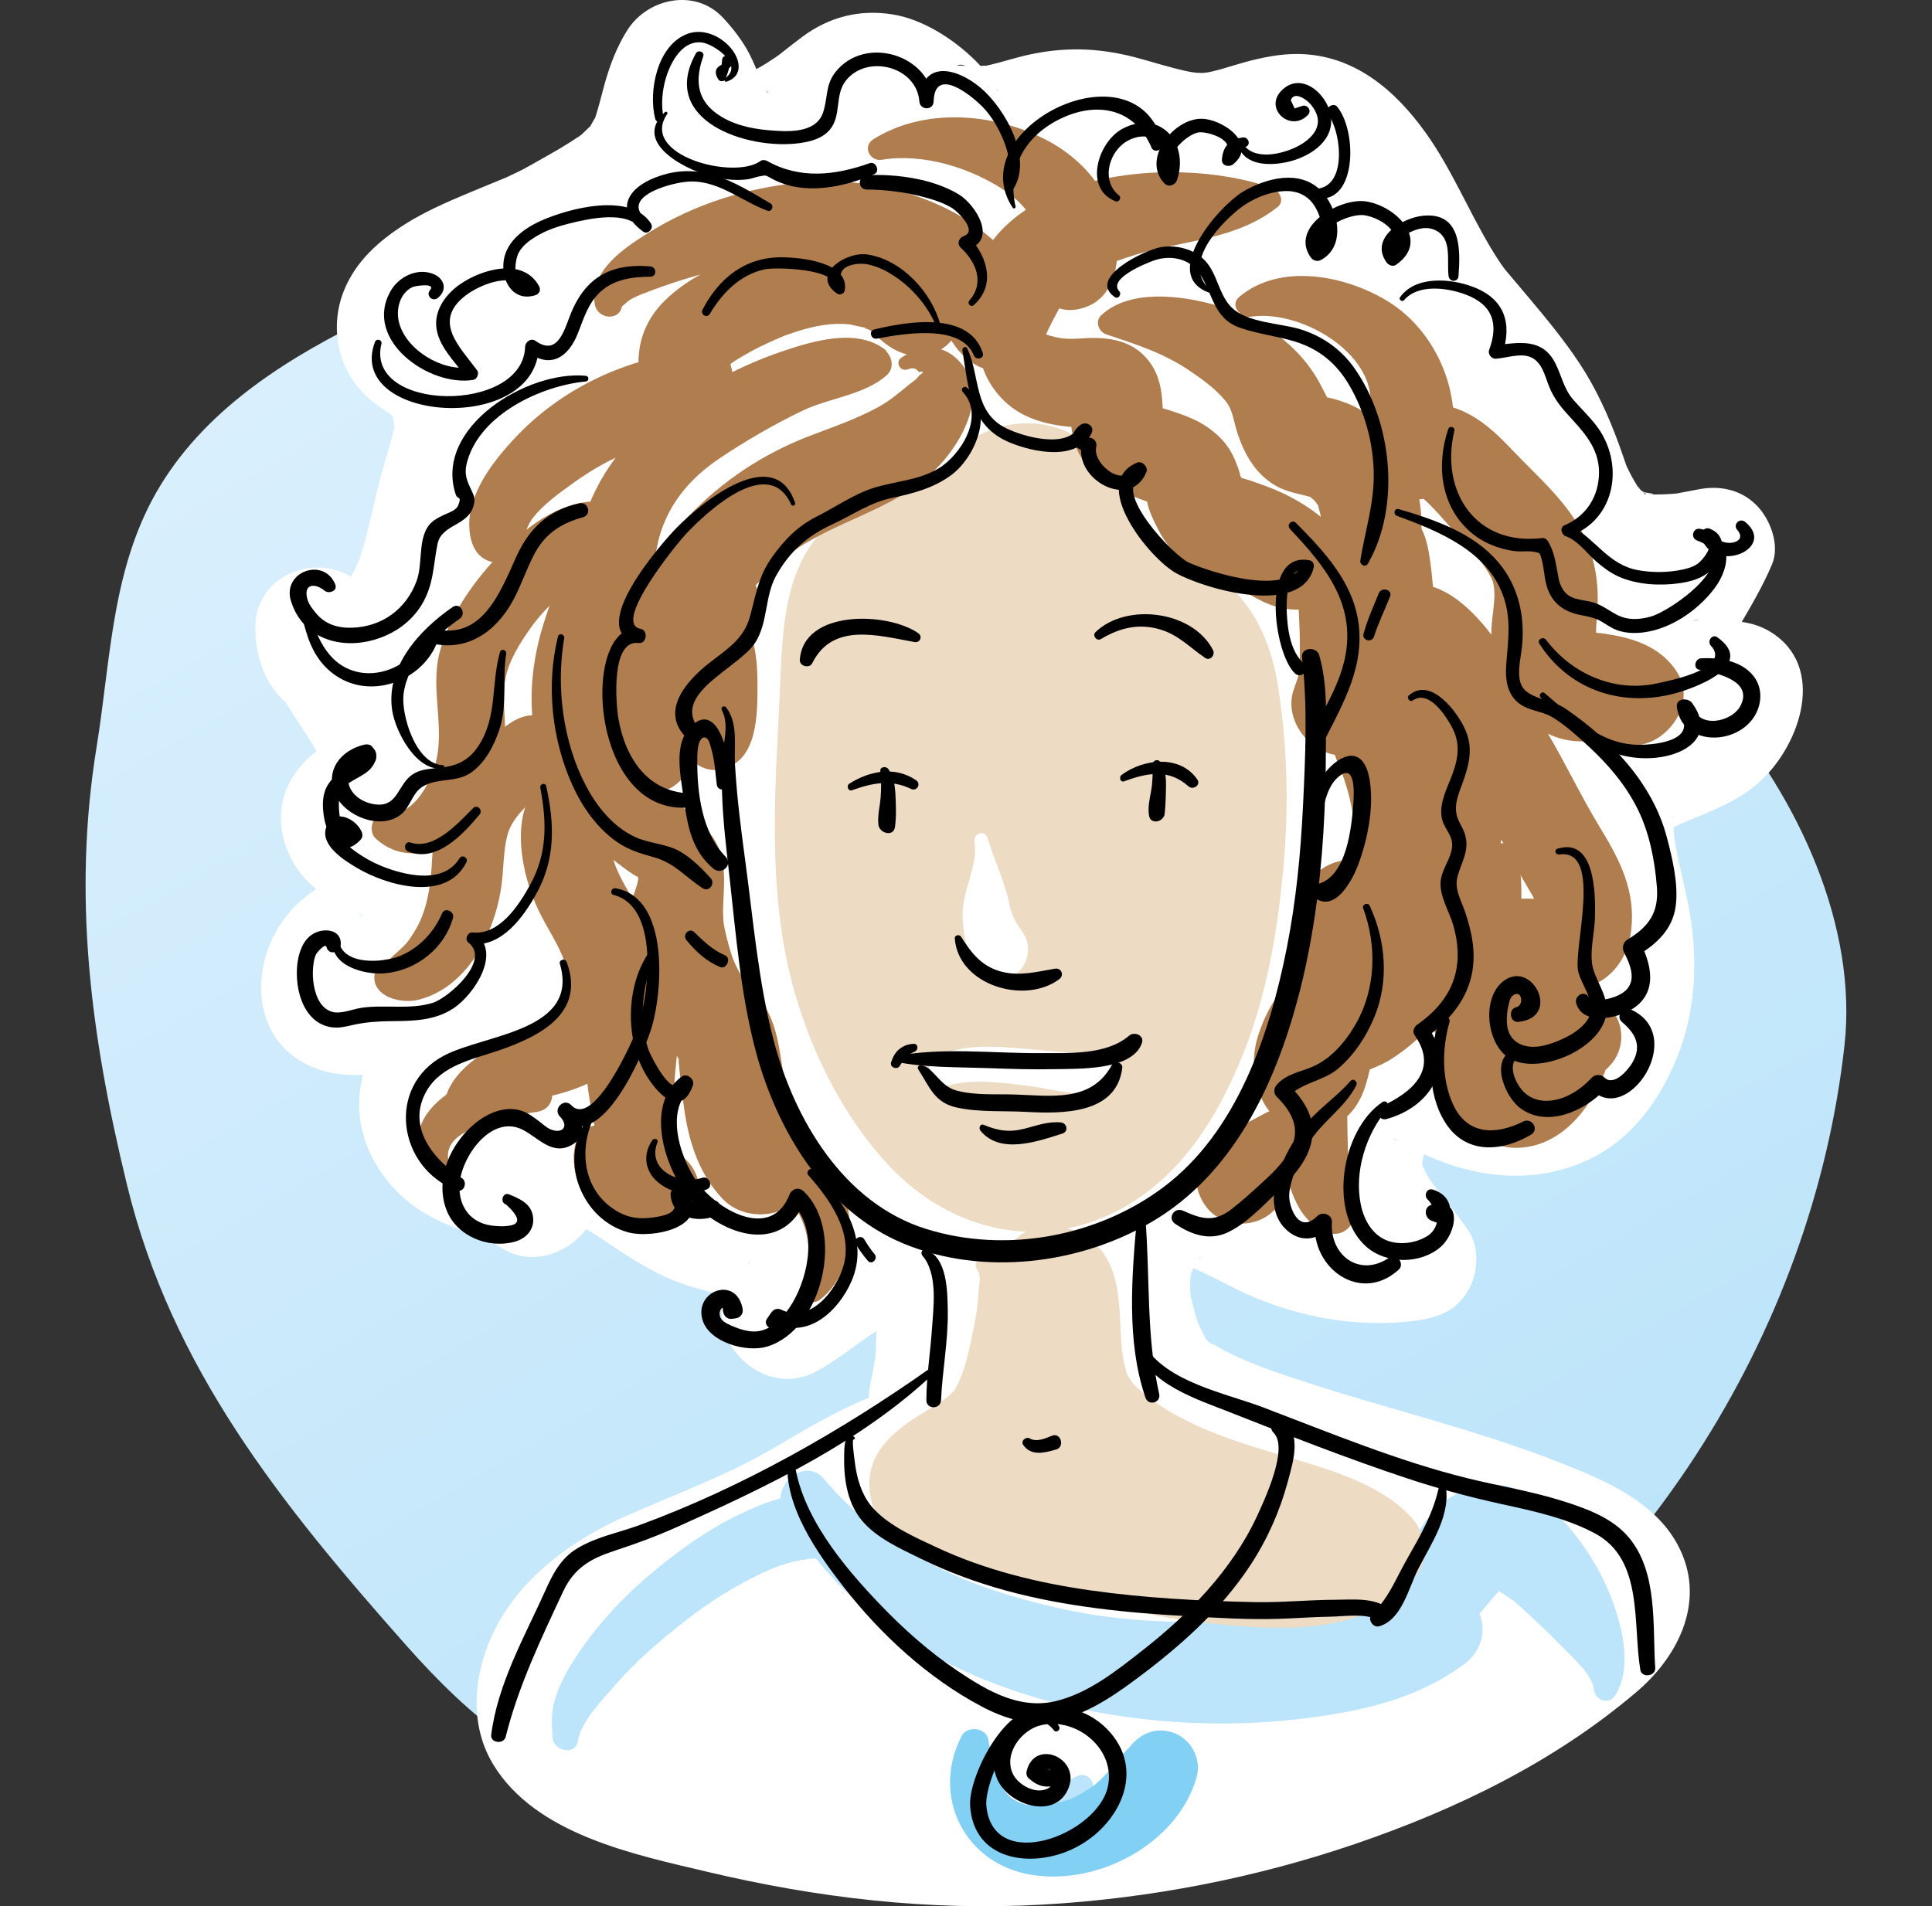 <?xml version="1.0" encoding="utf-8"?>
<!-- Generator: Adobe Illustrator 25.0.1, SVG Export Plug-In . SVG Version: 6.00 Build 0)  -->
<svg version="1.1" id="Ebene_1" xmlns="http://www.w3.org/2000/svg" xmlns:xlink="http://www.w3.org/1999/xlink" x="0px" y="0px"
	 viewBox="0 0 409.75 404.39" style="enable-background:new 0 0 409.75 404.39;" xml:space="preserve">
<rect x="0" y="0" width="409.75" height="404.39" fill="#333333" stroke="none"/>
<style type="text/css">
	.st0{fill:url(#SVGID_1_);}
	.st1{fill:#FFFFFF;}
	.st2{fill:#BCE4FA;}
	.st3{fill:#83D0F5;}
	.st4{fill:#EDDBC3;}
	.st5{fill:#AF7D4E;}
</style>
<linearGradient id="SVGID_1_" gradientUnits="userSpaceOnUse" x1="106.708" y1="50.471" x2="292.872" y2="372.915">
	<stop  offset="0" style="stop-color:#D9EFFD"/>
	<stop  offset="1" style="stop-color:#BCE4FA"/>
</linearGradient>
<path class="st0" d="M132.26,376.84c8.24,10.08,29.6,10.14,41.47,13c39.05,9.39,83.12,3.54,116.73-15.54
	c56.87-32.29,93.96-91.56,100.73-152.53c2.8-25.2-9.69-52.49-27.06-72.5c-20.95-24.13-46.32-38.36-76.09-52.16
	c-37.09-17.19-76.25-29.83-116.76-37.28c-31.96-5.88-63-6.67-91.77,7.08C61.4,75.57,44.23,86.33,34.1,102.85
	c-10.44,17.02-10.54,36.67-13.61,55.59c-5.17,31.89-1.21,61.45,6.46,92.98c9.44,38.8,32.6,67.6,59.26,97.7
	c13.07,14.75,28.93,28.82,50.17,31.41"/>
<g>
	<path class="st1" d="M196.42,297.2c-14.14,3.84-24.81,14.71-37.31,21.79c-9.25,5.24-20.22,9.06-29.05,14.82
		c-8.92,5.83-18.38,16.47-17.64,28.46c0.96,15.5,31.55,20.67,46.67,24.23c25.16,5.93,53.37,6.15,78.78,2.63
		c33.29-4.61,74.39-18.15,100.35-40.94c17.82-15.64-6.57-22.56-21.9-28.33c-20.52-7.72-48.04-12.38-66.73-22.95
		c-10.8-6.11-15.63-32.7-2.58-40.6c6.47-3.92,21.07,7.07,28.52,9.07c8.19,2.2,16.55,3.23,24.8,2.01
		c-6.4-9.47-15.34-15.13-9.64-28.55c6.56-15.43,10.05-7.71,20.17-4.09c24.55,8.8,37.63-12.92,35.43-35.73
		c-0.69-7.1-6.56-23.44-3.12-29.97c3.71-7.04,18.78-7.37,23.54-15.3c9.78-16.28-7.58-4.45-12.99-11.57
		c-4.4-5.79,7.05-19.2,9.69-25.89c-18.49,3.99-26.1,0.41-31.87-16.78c-4.9-14.59-11.71-21.58-21.67-33.43
		c-11.33-13.49-17.44-41.59-34.62-41.76c-7.04-0.07-13.75,4.17-21.1,3.95c-7.85-0.24-15.27-3.97-23.05-4.93
		c-8.91-1.1-15.61,3.42-23.22,3.59c-11.97,0.27-3.51-0.71-13.62-7.77c-14.24-9.93-16.82,2.57-29.96,7.8
		c-16.52,6.59-11.68-5.56-20.14-14.11c-4.42,6.35-3.79,14.63-8.26,21.01c-3.97,5.67-12.23,9.49-17.97,12.91
		c-7.27,4.34-32.59,10.96-33.65,21.6c-0.77,7.79,6.32,7.14,9.54,12.71c4.97,8.6,1.97,13.4-0.73,23.62
		c-2.66,10.09-3.93,23.11-12.64,30.37c-5.13,4.27-13.65,9.02-13.22-1.9c2.32,9.33,15.93,21.61,14.51,30.84
		c-0.65,4.27-8.55,5.07-8.89,8.1c-1.01,9.09,9.15,7.29,12.84,12.98c9.64,14.83-9.91,7.68-15.68,19.24
		c-9.04,18.1,20.31,6.96,26.99,7.77c1.43,10.54-14.01,17.81-4.38,30.16c4.71,6.04,14.47,6.86,20.59,10.97
		c9.9-16.3,22.82,1.6,34.04,5.79c7.93,2.96,34.27,6.56,19.38,20.04c11.43-6.25,24.73-23.07,31.77-2.93
		c2.19,6.26,0.53,14.8-0.7,21.04"/>
	<path class="st1" d="M195.3,293.15c-11.13,2.15-21.08,8.06-30.72,13.76c-10.13,5.99-20.83,9.85-31.56,14.59
		c-10.48,4.64-20.54,11.54-26.59,21.52c-5.64,9.31-7.7,21.66-1.81,31.32c9.05,14.85,29.8,19.05,45.44,22.76
		c23.41,5.55,46.95,8.31,71.03,6.95c22.49-1.27,44.92-5.58,66.24-12.85c21.55-7.35,42.39-17.46,59.8-32.31
		c9.13-7.78,14.85-19.73,8.67-31.2c-4.84-8.98-14.84-13.38-23.82-16.97c-19.08-7.64-39.06-12.09-58.49-18.64
		c-2.54-0.85-5.06-1.75-7.56-2.73c-0.23-0.09-4.19-1.79-1.48-0.58c-1.54-0.69-3.07-1.39-4.58-2.15c-1.03-0.52-2.17-1.37-3.26-1.73
		c-1.75-0.58,2.27,2.44-0.07-0.06c-1.32-1.41-1.91-0.69,0.13,0.37c-0.68-0.35-1.44-2.24-1.81-2.9c-0.36-0.64-0.62-1.37-1-2
		c-0.43-0.94-0.26-0.55,0.51,1.18c-0.22-0.59-0.42-1.18-0.61-1.77c-0.28-0.9-0.53-1.82-0.75-2.74c-0.14-0.62-0.27-1.24-0.38-1.87
		c-0.24-1.51-0.21-1.25,0.1,0.76c-0.45-0.34-0.39-6.14,0.04-6.56c-0.07,0.58-0.14,1.16-0.2,1.74c0.11-0.59,0.24-1.17,0.4-1.75
		c0.15-0.57,0.33-1.12,0.52-1.68c-0.81,1.8-0.91,2.07-0.3,0.79c0.26-0.49,0.62-0.96,0.86-1.45c-1.24,1.51-1.4,1.74-0.48,0.69
		c0.39-0.41,0.79-0.79,1.23-1.15c-0.08,0.89-4.64,2.09-2.41,1.58c-2.21,0.23-2.6,0.34-1.15,0.32c-2.03-0.33-2.31-0.36-0.85-0.08
		c0.92,0.26,1.85,0.53,2.77,0.78c1.32,0.52,1.27,0.48-0.17-0.12c0.66,0.29,1.31,0.59,1.96,0.89c2.28,1.07,4.5,2.25,6.75,3.37
		c11.85,5.93,25.38,8.65,38.61,6.93c4.63-0.6,8.53-2.06,11.03-6.33c2.17-3.71,2.55-9.22,0-12.89c-1.72-2.48-3.58-4.84-5.44-7.21
		c-0.69-0.87-1.39-1.72-2.07-2.59c1.78,2.32-0.29-0.48-0.52-0.82c-0.57-0.85-1.03-1.75-1.56-2.62c1.48,2.47,0.14,0.13-0.14-0.67
		c-0.07-0.33-0.14-0.66-0.21-0.99c0.22,1.69,0.3,1.77,0.24,0.24c-0.3,1.51-0.28,1.47,0.04-0.11c0.21-0.87,0.47-1.73,0.78-2.57
		c-0.59,1.54,1.06-2.12,0.97-1.96c0.18-0.33,0.37-0.66,0.55-0.98c0.84-1.27,0.7-1.18-0.41,0.28c0.17-0.19,0.34-0.38,0.52-0.57
		c1.02-0.94,0.66-0.67-1.06,0.81c-2.11,1.31-4.39,1.38-6.74,0.87c2.64,0.57-1.04-0.17-0.79-0.5c0.05-0.07,1.75,0.88,1.88,0.94
		c1.74,0.9,3.44,1.83,5.22,2.63c11.1,4.97,23.25,6.13,34.45,0.83c9.52-4.51,15.63-13.49,19.2-23.1c3.56-9.58,3.8-20.46,1.91-30.41
		c-0.8-4.22-1.93-8.37-2.71-12.59c-0.09-0.46-0.6-4.18-0.24-0.99c-0.12-1.04-0.22-2.07-0.26-3.12c-0.01-0.28-0.2-2.71,0.06-2.84
		c-0.32,1.98-0.32,2.3-0.01,0.96c-0.91,1.89-1.03,2.24-0.35,1.03c-0.34,0.47-0.69,0.93-1.03,1.4c0.99-0.91,0.76-0.76-0.71,0.44
		c0.78-0.44,1.51-0.93,2.3-1.35c0.85-0.44,1.72-0.81,2.59-1.2c-3.03,1.36,0.09,0,0.61-0.22c5.42-2.22,10.71-4.34,15.08-8.38
		c8.37-7.75,13.95-24.21,1.98-31.55c-3.73-2.28-7.95-2.49-12.16-2.28c-0.92,0.05-3.68-0.4-4.38,0.02c1.34-0.79,3.27,0.76,1.06-0.02
		c1.92,0.68,2.95,0.85,4.48,3.36c0.29,0.47,1.1,5.28,1.16,3.1c-0.1,3.79,0.18,0.54,0.59-0.7c-1.02,3.11,0.02,0.11,0.34-0.52
		c0.64-1.25,1.34-2.47,2.04-3.68c2.63-4.51,5.19-8.77,7.23-13.6c1.72-4.08-0.39-9.61-3.31-12.54c-3.4-3.4-7.96-4.27-12.54-3.31
		c-1.37,0.29-2.76,0.49-4.12,0.79c-1.52,0.33,0.52-0.05,0.71-0.07c-0.51,0.05-1.02,0.12-1.54,0.16c-1.12,0.08-2.24,0.16-3.36,0.15
		c-0.6,0-3.86,0.03-1.73-0.02c1.98-0.05-0.73-0.33-1.38-0.45c-2.27-0.4,2.46,0.83,0.33,0.13c-0.34-0.11-0.61-0.47-0.95-0.57
		c-1.38-0.41,1.46,0.73,1.11,0.91c-0.28,0.14-1.94-1.98-2.19-2.21c1.66,1.45,0.78,1.08-0.19-0.55c-0.49-0.82-0.91-1.66-1.34-2.51
		c-0.23-0.45-0.43-0.92-0.64-1.38c0.21,0.47,0.9,2.41,0.08,0.06c-0.49-1.4-0.97-2.81-1.48-4.21c-2.16-5.9-4.77-11.66-8.23-16.91
		c-3.35-5.09-7.27-9.82-11.19-14.47c-1.81-2.15-3.62-4.29-5.43-6.44c1.42,1.69,0.55,0.69-0.19-0.41c-0.73-1.09-1.43-2.2-2.1-3.32
		c-4.77-7.98-8.31-16.71-13.73-24.3c-6.55-9.18-15.27-16.65-27.13-16.79c-3.71-0.04-7.51,0.72-11.09,1.69
		c-2.73,0.74-6.94,2.19-8.82,2.31c-1.83,0.12-3.42-0.24-6.45-1.01c-3.35-0.86-6.64-1.96-10.01-2.73
		c-7.72-1.76-15.01-1.63-22.66,0.36c-2.66,0.69-5.29,1.57-8.01,2.03c2.1-0.36-0.96-0.04-1.66-0.03c-0.36,0.01-3.39-0.33-3.7-0.05
		c1.79-1.65,8.93,4.36,8.74,5.4c0.03-0.17-0.48-0.91-0.57-1.09c-1.09-2.09-2.7-4.03-4.39-5.67c-4.55-4.43-10.98-8.58-17.34-9.6
		c-6.98-1.12-13.39,0.5-19.08,4.68c-1.64,1.21-3.23,2.48-4.83,3.75c-0.2,0.16-1.53,1.15-0.27,0.22c1.33-0.98-0.54,0.37-0.78,0.53
		c-1.24,0.83-2.48,1.64-3.8,2.33c-0.52,0.27-1.05,0.56-1.6,0.78c1.26-0.53,0.04-0.07-0.55,0.09c-1.42,0.38-4.65,0.78-1.39,0.51
		c-0.79,0.07-1.28-0.41,0.3,0.13c0.49,0.17,4.14,1.75,2.52,0.73c1,0.63,1.57,1.39,2.38,2.17c1.39,1.34,0.45,0.76,0.15,0.1
		c-0.26-0.59-1.42-3.22-0.63-1.16c0.8,2.11-0.27-0.68-0.49-1.21c-0.74-1.77-1.44-3.57-2.32-5.27c-1.46-2.81-3.46-5.39-5.62-7.7
		c-5.89-6.28-15.92-4.15-20.24,2.61c-2.27,3.55-3.77,7.59-4.9,11.64c-0.48,1.71-0.88,3.45-1.39,5.15c-0.25,0.84-0.49,1.73-0.83,2.53
		c0.66-1.57-0.47,0.63-0.77,1.12c-1.16,1.86,1.21-1.16-0.25,0.22c-0.44,0.42-0.87,0.85-1.32,1.27c-1.79,1.7-0.83,0.66-0.36,0.32
		c-0.7,0.5-1.42,0.97-2.14,1.44c-2.97,1.9-6.09,3.58-9.16,5.32c-1.62,0.92-3.27,1.66-4.95,2.45c-1.51,0.71,2.43-0.98,0.79-0.34
		c-0.55,0.22-1.09,0.45-1.64,0.67c-1.31,0.54-2.62,1.07-3.93,1.62c-5.54,2.31-11.22,4.57-16.31,7.79
		c-5.51,3.49-10.4,7.82-12.91,13.95c-3.21,7.82-1.44,16.92,4.85,22.68c1.38,1.27,3.02,2.4,4.61,3.44c0.39,0.26,1.9,1.37,0.46,0.23
		c-1.48-1.17,0.12,0.06,0.39,0.45c0.11,0.11,0.21,0.22,0.32,0.33c-0.95-1.26-1.14-1.41-0.55-0.44c0.19-0.03,0.54,1.08,0.04-0.2
		c0.26,0.67,0.35,1.49,0.64,2.14c-0.83-1.88-0.18-0.94-0.13,0.64c0.03,1.03-0.69,1.73,0.06-0.38c-0.23,0.65-0.33,1.47-0.5,2.12
		c-0.35,1.36-0.77,2.71-1.17,4.06c-1.01,3.42-1.91,6.85-2.7,10.32c-0.82,3.56-1.6,7.13-2.74,10.6c-0.25,0.77-0.52,1.54-0.8,2.3
		c0.87-2.36-0.51,1.03-0.65,1.28c-0.37,0.7-0.8,1.37-1.19,2.05c-0.51,0.89-0.95,1.18-0.08,0.21c-0.53,0.59-1.07,1.17-1.65,1.72
		c-0.94,0.88-2.9,1.75-0.25,0.28c-0.96,0.53-2.41,1.28-3.23,1.99c-1.22,1.06,2.46-0.81,0.97-0.42c-1.28,0.33,3.27,0.21,1.17-0.11
		c1.19,0.5,2.38,0.99,3.56,1.49c3.16,0.47,5.12,2.31,5.88,5.51c-0.82-2.3,0.01,2.85,0.04-0.63c-8.56,1.16-17.12,2.32-25.69,3.48
		c1.98,7.1,6.34,12.98,10.25,19.09c0.92,1.44,1.83,2.89,2.64,4.39c0.34,0.63,0.61,1.32,0.99,1.92c0.96,1.52-0.56-2.71,0,0.15
		c0.05,0.27,0.58,1.72,0.45,1.82c-0.09,0.08-0.25-3.44-0.29-0.86c0.03-2.17,0.84-4.18,2.14-5.83c1.55-1.95,1.11-0.95-0.28-0.19
		c-8.51,4.64-13.38,13.03-9.81,22.77c2.62,7.16,8.69,11.15,15.45,13.93c0.83,0.34,1.52,1.69-0.83-0.63
		c-2.16-2.14-0.97-1.49-0.46-0.47c-0.04-0.08,1.03,1.61,0.96,1.76c-0.23-0.54-0.46-1.09-0.7-1.63c0.28,1.06,0.3,0.9,0.07-0.47
		c-0.05-0.38-0.09-0.77-0.14-1.15c-0.05,1.45,0.18,0.74,0.71-2.12c0.24-0.89,0.48-1.77,0.72-2.66c1.72-1.99,2.12-2.53,1.21-1.62
		c-0.1,0.09,2.97-2.35,1.41-1.24c-1.65,1.18,3.24-0.97,0.98-0.44c-5.78,1.35-11.65,3.89-16.15,7.76
		c-11.91,10.23-12.45,31.34,4.6,36.25c6.15,1.77,13,0.54,19.14-0.46c2.36-0.38,4.7-0.82,7.05-1.24c3.75-0.68-2.48-0.05-0.07-0.02
		c0.78,0.01,1.53-0.11,2.32-0.04c-4.44-4.44-8.88-8.88-13.32-13.32c0.08,0.59,0.11,1.18,0.08,1.78c0.36-2.1,0.39-2.42,0.09-0.98
		c-1.32,3.52,0.93-1.16-0.29,0.9c-1.08,1.82-2.13,3.7-3.13,5.57c-3.43,6.36-5.4,13.28-3.64,20.5c1.87,7.65,7.33,14.27,14.16,18.05
		c3.01,1.67,6.31,2.87,9.52,4.09c0.53,0.2,5.05,2.08,2.15,0.75c1.33,0.61,2.59,1.27,3.83,2.06c6.33,4,14.51,1.1,18.35-4.81
		c0.87-1.3,1.04-1.57,0.51-0.82c-0.39,0.5-0.35,0.49,0.14-0.04c1.54-0.35-1.98,0.89,0.15-0.06c-0.73,0.33-3.91,0.82-2.94,0.87
		c1.52,0.07-3.21-1.07-0.5-0.11c0.43,0.15,2.85,1.17,1.07,0.28c-1.9-0.95,1.02,0.62,1.1,0.66c1.56,0.88,3.06,1.87,4.54,2.87
		c5.69,3.85,11.15,7.37,17.82,9.33c2.26,0.66,4.54,1.25,6.8,1.94c1.29,0.39,2.56,0.82,3.83,1.25c0.5,0.17,2.7,1.13,0.59,0.18
		c-2.17-0.99,0.17,0.1,0.46,0.26c1.26,0.69,3.92,2.91,0.71,0.08c0.3,0.26,0.62,0.53,0.87,0.83c-1.39-1.96-1.82-2.5-1.27-1.61
		c0.55,0.93,0.28,0.26-0.81-2.02c-0.01-0.05-0.25-3.79-0.28-2.01c0.46-2.53,0.54-3.24,0.23-2.15c-0.2,0.64-0.1,0.4,0.3-0.69
		c0.54-1.2,0.54-1.31,0-0.34c0.36-0.46,0.73-0.92,1.09-1.37c0.05,0.47-1.89,1.95-2.15,2.19c-11.35,10.66,3.16,28.7,16.39,21.24
		c3.61-2.03,6.87-4.57,10.25-6.95c1.72-1.21,3.46-2.4,5.31-3.41c0.82-0.44,3.5-1.59-0.08-0.08c1.23-0.52,3.27-0.2-0.58-0.19
		c2.62-0.01-3.23-0.92-0.75-0.16c-1.02-0.19-1.89-0.64-2.61-1.35c-0.93-0.79-0.97-0.79-0.1,0.02c-2.15-2.19-0.34-0.33,0.21,0.67
		c0.66,1.34,0.72,1.49,0.19,0.45c0.12,0.4,0.24,0.8,0.36,1.2c0.42,3,0.35-1.33,0.2,1.58c-0.07,1.37-0.07,2.76-0.13,4.13
		c-0.18,1.68-0.18,1.85,0,0.51c-0.1,0.67-0.21,1.34-0.33,2c-0.25,1.47-0.54,2.92-0.83,4.38c-1.37,6.97,1.97,15.04,9.51,16.75
		c6.75,1.54,15.29-2.04,16.75-9.51c1.74-8.84,3.41-18.18,1.04-27.08c-2.32-8.68-8.09-17.24-17.05-19.93
		c-13.95-4.18-24.13,7.41-35.02,13.59c5.46,7.08,10.93,14.16,16.39,21.24c8.85-8.36,11.77-21.4,2.43-30.65
		c-6.02-5.96-14.88-8.25-22.8-10.44c-1.35-0.37-2.68-0.8-4.02-1.17c-1.41-0.39-0.78-0.88,0.5,0.28c-0.79-0.71-2.18-1.15-3.1-1.71
		c-4.01-2.42-7.66-5.41-11.79-7.62c-5.65-3.03-11.45-4.73-17.87-3.87c-8.01,1.08-13.7,6.46-17.93,13.02
		c6.12-1.6,12.23-3.21,18.35-4.81c-2.85-1.79-6.02-3.04-9.14-4.26c-1.08-0.42-2.17-0.81-3.26-1.22c-0.37-0.14-3.75-1.68-1.1-0.37
		c-1.01-0.5-1.99-1.06-3-1.56c-1.26-0.84-1.24-0.79,0.07,0.14c-0.85-0.92-1.01-1.04-0.46-0.35c0.54,0.75,0.42,0.55-0.34-0.6
		c-0.74-1.42-0.72-1.33,0.04,0.26c-0.07-2.79-0.2,2.79,0.02-0.1c-0.27,3.58-0.05,1.15,0.18,0.12c0.6-2.64-1.24,2.12,0.06-0.08
		c1.08-1.82,2.12-3.71,3.12-5.58c2.59-4.86,4.68-10.35,4.15-15.96c-0.71-7.66-5.56-12.65-13.32-13.32
		c-4.08-0.35-8.37,0.84-12.37,1.57c-1.63,0.3-4.43,0.23-5.86,1.01c1.71-0.93,2.81-0.29,1.33-0.18c-0.48,0.04-0.96,0.11-1.44,0.15
		c-1.13,0.1-2.26,0.08-3.39,0.13c-3.18,0.15,2.4,0.62,0.6,0.16c-2.82-0.72,2.45,1.39,0.9,0.45c1.4,0.85,2.73,2.1,3.56,3.54
		c1.51,2.62,1.16,3.11,0.86,1.91c0.71,2.81,0.38,3.27,0.4,1.94c-0.06,3.9-0.43,2.15,0.15,0.85c-1.65,3.69,0.64-0.7,0.59-0.76
		c-0.13-0.15-1.74,2.4-0.51,0.87c1.55-1.93-0.86,0.95-0.87,0.65c0-0.15,1.12-0.62,1.31-0.77c1.87-1.38-1.18,0.47-1.12,0.4
		c0.52-0.64,2.66-0.94,3.44-1.19c5.92-1.89,11.39-4.16,14.77-9.7c4.28-7.01,1.66-15.85-2.73-22.06c-2.24-3.16-5.05-5.74-8.51-7.51
		c-0.94-0.48-1.94-0.86-2.89-1.3c-0.46-0.21-0.93-0.46-1.4-0.66c-0.65-0.28-1.97-1.63-0.53-0.14c0.26,0.2,0.51,0.4,0.77,0.6
		c-0.94-0.98-0.68-0.65,0.77,0.98c0.61,0.94,1.14,2.29,1.14,3.41c-0.48,1.13-0.97,2.26-1.45,3.39c-0.27,2.07-1.25,3.6-2.93,4.6
		c-0.01-0.06,1.59-0.88,1.46-0.81c3.61-1.82,7.16-4.38,9.27-7.9c5.12-8.53,1.94-18.55-2.67-26.52c-1.84-3.18-3.99-6.18-6-9.26
		c-1.01-1.55-2.01-3.11-2.89-4.74c-0.33-0.6-0.62-1.22-0.94-1.83c0.9,1.76,0.44,1.12,0.02-0.38c-4.02-14.14-25.62-11.41-25.69,3.48
		c-0.05,10.52,6.28,19.92,17.61,19.69c7.41-0.15,15.23-5.33,20.05-10.66c6.05-6.69,9.27-15.04,11.36-23.7
		c1.7-7.06,3.98-14.13,5.36-21.24c1.83-9.46,0.09-19.6-6.72-26.86c-1.45-1.54-3.26-2.86-4.96-4.07c-1.01-0.71-3.54-3.17-1.12-0.63
		c-1.49-1.55,0.37,0.62,0.49,0.83c0.6,1.04,0.75,1.88,0.89,3.01c-0.1,0.54-0.2,1.08-0.31,1.62c0.27-0.95,0.18-0.86-0.26,0.28
		c-0.52,1.12-0.56,1.22-0.1,0.31c0.55-0.84,0.48-0.8-0.21,0.12c-0.92,1.64-0.31,0.33,0.2-0.13c0.49-0.44,1.01-0.91,1.47-1.37
		c-1.95,1.97-0.28,0.22,0.96-0.56c2.62-1.65,5.4-3.03,8.22-4.32c0.72-0.33,4.99-2.13,1.94-0.88c1.17-0.48,2.34-0.97,3.51-1.45
		c3.27-1.34,6.58-2.62,9.77-4.16c7.09-3.41,14.79-7.8,20.39-13.34c4.09-4.05,6.69-8.99,8.5-14.4c0.78-2.32,1.29-4.72,1.96-7.07
		c0.24-0.85,0.48-1.7,0.79-2.54c0.3-0.84,0.29-0.84-0.04,0.01c0.4-0.8,0.86-1.58,1.37-2.32c-6.75,0.87-13.5,1.74-20.24,2.61
		c1.57,1.67-0.88-1.83,0.54,0.63c0.49,0.85,0.92,1.74,1.42,2.59c1.21,2.04-0.92-2.3-0.06-0.21c0.7,1.69,1.37,3.4,2.12,5.07
		c2.27,5.01,6.44,9.27,11.82,10.84c6.82,2,13.65-0.06,19.91-2.79c2.3-1,4.46-2.16,6.53-3.59c1.61-1.12,3.16-2.35,4.71-3.56
		c0.45-0.35,3.11-2.39,1.75-1.38c-1.48,1.1,1.19-0.79,1.59-1.06c0.31-0.21,0.83-0.36,1.08-0.62c1.1-1.1-2.36,0.77-0.85,0.38
		c-0.45,0.12-1.12-0.09-1.45-0.07c-1.86,0.06-0.07-0.06,0.59,0.23c1.54,0.66-1.54-1.18,0.05,0.05c0.39,0.3,3.93,2.58,2.44,1.39
		c0.22,0.18,1.9,2.01,2.06,1.96c-0.53,0.13-1.72-2.55-0.55-0.48c0.23,0.4,0.41,0.82,0.66,1.2c7.89,12.03,24.32,6.45,35.55,3.91
		c2.7-0.61,3.25-0.69,5.62-0.2c3.39,0.69,6.69,1.75,10.02,2.66c8.08,2.2,15.95,2.88,24.14,0.86c3.03-0.75,5.97-1.86,9.04-2.46
		c2.3-0.45-1.55,0.18,0.76-0.07c0.07-0.01,1.46-0.12,1.57,0.01c0.21,0.24-2.74-0.88-1.35-0.17c0.3,0.15,1.83,0.2,1.97,0.55
		c0.12,0.31-2.34-1.53-1.21-0.48c0.27,0.25,0.77,0.4,1.08,0.6c0.46,0.29,0.91,0.65,1.38,0.93c-0.26-0.15-1.58-1.66-0.95-0.67
		c0.51,0.8,1.55,1.47,2.19,2.19c0.3,0.33,0.57,0.73,0.9,1.04c1.17,1.13-1.64-2.47,0,0.01c5.23,7.94,9.07,16.61,13.99,24.73
		c3.05,5.03,6.86,9.49,10.65,13.97c1.75,2.07,3.49,4.15,5.19,6.26c-1.43-1.78,0.8,1.07,1.17,1.6c0.9,1.26,1.76,2.54,2.58,3.85
		c1.6,2.57,3.05,5.25,4.25,8.03c-0.24-0.56-0.7-1.89,0.2,0.6c0.32,0.88,0.63,1.76,0.94,2.65c0.5,1.43,1.02,2.86,1.59,4.27
		c2.33,5.74,5.13,11.44,9.83,15.65c10.3,9.25,23.6,8.52,36.31,5.86c-5.29-5.29-10.57-10.57-15.86-15.86
		c0.76-1.81,0.87-1.89-0.06-0.28c-0.46,0.8-0.91,1.61-1.38,2.41c-1.23,2.08-2.52,4.13-3.72,6.23c-2.57,4.51-4.93,9.32-5.63,14.5
		c-1.72,12.77,7.77,21.51,20,21.91c1.25,0.04,2.49-0.06,3.74-0.12c0.66-0.03,1.32-0.03,1.98-0.08c2.3-0.16-0.1,0.06-1.34-0.28
		c-2.65-0.73-3.11-1.99-4.92-4.38c-1.85-2.44-2.9-3.18-2.9-5.97c0-1.22,0.25-3.43-0.1-1.08c0.06-0.37,1.23-2.05,0.35-1.02
		c-0.31,0.36-0.59,1.03-0.79,1.46c-0.11,0.24-1.21,2.13-0.15,0.51c0.96-1.46-0.02,0.16-0.45,0.39c-1.21,0.62,0.76-0.54,0.82-0.57
		c-0.41,0.23-0.78,0.54-1.2,0.77c-1,0.55-2.01,1.07-3.03,1.59c-2.2,1.14,1.69-0.64-0.62,0.29c-1.45,0.58-2.88,1.18-4.32,1.78
		c-4.56,1.92-8.94,4.03-12.35,7.76c-8.33,9.11-5.62,22.16-3.2,33.03c0.5,2.22,1.04,4.44,1.49,6.67c0.13,0.63,0.12,2.09,0.48,2.59
		c-0.08-0.11-0.26-3.13-0.22-1.36c0.02,0.76,0.11,1.52,0.15,2.27c0.09,2.24-0.23,4.48-0.16,6.7c0.04,1.46,0.09-0.47,0.13-0.7
		c-0.09,0.53-0.17,1.07-0.27,1.59c-0.25,1.21-0.51,2.42-0.84,3.61c-0.33,1.16-0.83,2.27-1.14,3.43c-0.37,1.37,0.21-0.58,0.31-0.75
		c-0.25,0.43-0.42,0.9-0.66,1.33c-0.48,0.85-0.97,1.69-1.48,2.52c-1.48,2.4,0.85-0.57-0.59,0.78c-0.64,0.6-1.43,1.27-1.98,1.95
		c1.21-1.46,0.97-0.64-0.36,0.18c-0.79,0.49-1.61,0.89-2.44,1.29c2.55-1.24-0.28-0.15-1.42,0.15c-2.23,0.59,1.84,0.11-0.55-0.01
		c-1.06-0.06-2.12-0.06-3.18-0.11c2.3,0.11-0.13-0.08-1.12-0.33c-1.38-0.34-2.69-0.88-4.05-1.26c-0.79-0.23,1.94,1-0.28-0.18
		c-0.73-0.39-1.46-0.76-2.19-1.14c-2.21-1.17-4.46-2.33-6.83-3.14c-14.38-4.88-24.57,9.26-27.47,21.6
		c-1.73,7.37-0.78,14.54,2.66,21.24c1.52,2.96,3.71,5.58,5.75,8.19c0.79,1.01,1.6,2.01,2.4,3.02c0.09,0.11,1.21,1.59,0.4,0.5
		c-0.89-1.2,1.1,1.6,1.06,1.53c3.68-6.41,7.35-12.81,11.03-19.22c-5.47,0.72-11.41,0.63-16.01-0.28c-2.3-0.45-4.55-1.28-6.83-1.71
		c-2.67-0.51,2.48,1.28-0.2-0.09c-0.89-0.46-1.81-0.87-2.7-1.32c-7.89-3.93-16.49-9.08-25.62-8.55c-11.04,0.64-19,10.41-21.81,20.42
		c-2.37,8.43-1.88,18.33,1,26.57c3.28,9.38,8.73,16.47,17.66,21.02c9.77,4.98,20.26,8.54,30.74,11.69
		c10.01,3.01,20.14,5.63,30.05,8.95c4.05,1.36,8.04,2.88,12.05,4.37c1.79,0.67,3.57,1.36,5.35,2.05c3.31,1.28-2.73-1.33,0.42,0.19
		c0.9,0.43,1.81,0.83,2.71,1.27c0.67,0.33,4.26,2.94,4.78,2.78c-1.46,0.46-1.99-2.39-0.33-0.14c1.62,2.2-1.53-2.43-0.56-0.88
		c0.68,1.1,0.8,2.31-0.39-1.23c0.83,2.47-0.19-3.74-0.22-1.08c0-0.39,0.15-3.58,0.74-3.4c0.3,0.09-2.38,2.66-0.15,0.42
		c-1.78,1.78-3.57,3.48-5.52,5.08c-0.19,0.16-3.47,2.73-1.17,0.98c-0.85,0.65-1.72,1.28-2.59,1.91c-4.09,2.94-8.35,5.64-12.72,8.14
		c-4.49,2.57-9.1,4.92-13.8,7.08c-4.4,2.03-6.81,3.03-12.53,5.13c-9.7,3.56-19.64,6.47-29.71,8.77
		c-37.65,8.58-79.03,7.96-116.91-4.68c-0.97-0.32-1.93-0.66-2.89-1.02c-0.63-0.23-1.25-0.48-1.87-0.73c1.35,0.57,1.4,0.59,0.17,0.04
		c-1.65-0.84-3.32-1.65-4.91-2.61c-0.54-0.33-2.77-2.09-0.42-0.12c-0.82-0.69-1.53-1.51-2.34-2.19c-1.91-1.61,1.14,1.48,0.22,0.23
		c-1.6-2.16,0.23,1.71-0.2-0.26c-0.56-2.53-0.33,3.55-0.1-0.49c0.12-2.1-0.09-2.06,0.34-3.47c0.73-2.4,1.11-3.4,2.5-5.76
		c2.38-4.06,5.96-7.71,9.6-10.35c10.25-7.44,22.3-11.89,32.47-19.51c9.46-7.08,17.69-16.24,28.92-20.63
		C202.53,299.29,200.68,292.11,195.3,293.15L195.3,293.15z"/>
</g>
<path class="st2" d="M166.22,320.34c20.54,37.59,70.78,49.11,110.31,44.22c12.26-1.52,23.74-4.03,33.89-11.44
	c7.93-5.79,3.27-17.66-6.67-15.82c-2.03,0.38-4.06,0.73-6.09,1.07c-0.48,0.08-0.97,0.15-1.45,0.22c0.62-0.09,2.28-0.32-0.56,0.08
	c-1.48,0.21-2.86,0.48-4.31,0.84c-4.47,1.11-9.02,2.07-13.55,2.89c-1.04,0.19-2.08,0.35-3.12,0.52c-0.52,0.09-1.05,0.16-1.57,0.24
	c1.87-0.27,0.06-0.01-0.28,0.03c-2.33,0.26-4.66,0.5-7,0.66c-4.93,0.34-9.89,0.44-14.83,0.28c-10.36-0.33-17.73-0.94-27.45-3.2
	c-8.91-2.07-17.67-4.79-25.59-8.93c-8.78-4.58-16.81-10.63-23.19-18.24C170.68,308.88,163.36,315.1,166.22,320.34L166.22,320.34z"/>
<path class="st2" d="M342.59,359.63c2.91-4.66,2.06-11.09,0.66-16.08c-1.93-6.92-5.19-13.01-9.7-18.59
	c-4.99-6.16-12.38-11.64-20.76-9.54c-8.87,2.22-13.54,10.7-15.85,18.79c-2.56,8.95,9.28,16.11,15.81,9.2
	c2.39-2.53,4.46-5.19,6.77-7.76c-1.46,1.62,0.73-0.44,0.75-0.56c-0.13,0.8-3.53,1.45-1.74,1.13c-1.04,0.36-2.08,0.37-3.12,0.02
	c0.49,0.09,0.97,0.23,1.43,0.41c-0.32-0.12-0.64-0.24-0.96-0.35c0.58,0.31,1.15,0.64,1.7,1c0.98,0.61,1.92,1.29,2.89,1.93
	c2.68,1.76-0.89-0.99,1.24,0.94c3.26,2.96,6.53,6,9.59,9.17c2.18,2.26,6.32,5.74,6.74,9.07
	C338.33,360.69,341.21,361.85,342.59,359.63L342.59,359.63z"/>
<path class="st2" d="M122.56,369.32c0.58-3.97,5.25-8.8,7.78-11.71c4.4-5.05,9.58-9.55,14.85-13.67
	c5.05-3.95,10.55-7.46,16.36-10.19c4.88-2.29,8.57-3.15,13.2-3.24c7.45-0.15,8.77-10.6,1.74-12.84c-6.53-2.07-13.76,0.77-19.64,3.58
	c-7.12,3.41-13.61,8.18-19.6,13.28c-5.86,4.99-11.01,10.76-15.25,17.2c-1.86,2.83-3.43,5.77-4.37,9.04c-0.81,2.81-0.59,5-0.44,7.83
	C117.33,371.48,122.09,372.53,122.56,369.32L122.56,369.32z"/>
<path class="st2" d="M221.91,386.06c2.87-1.88,5.81-3.64,8.81-5.29c2.61-1.43,0.31-5.27-2.32-3.97c-3.08,1.52-6.09,3.16-9.04,4.91
	C216.58,383.38,219.2,387.84,221.91,386.06L221.91,386.06z"/>
<path class="st3" d="M203.94,368.3c-6.55,12.74,0.6,27.1,14.76,29.42c14.22,2.33,31.01-6.57,35.08-20.65
	c1.09-3.76-1.01-7.91-4.59-9.35c-3.94-1.58-7.45-0.01-9.89,3.24c0.49-0.65-1.29,1.3-1.69,1.76c-0.68,0.77-1.25,1.61-1.9,2.41
	c-0.88,1.09,0.77-0.89-0.16,0.16c-0.81,0.92-1.66,1.78-2.55,2.63c-0.38,0.37-0.8,0.72-1.22,1.05c1.07-0.86-0.33,0.21-0.56,0.35
	c-1.01,0.63-2.01,1.25-3.06,1.8c-0.46,0.24-0.93,0.47-1.4,0.66c0.79-0.33,0.26-0.12-0.23,0.04c-1.07,0.36-2.15,0.63-3.25,0.91
	c-0.14,0.04-1.6,0.27-0.78,0.16c0.91-0.12-1.15,0.06-1.12,0.06c-0.93,0.04-1.84,0.08-2.76,0.04c-1.37-0.05,0.39,0.13-0.41-0.03
	c-0.43-0.09-0.86-0.18-1.28-0.3c-0.81-0.23-2.23-0.99-2.88-1.62c-3.01-2.93-3.64-7.62-4.44-12.01
	C209.13,366.43,205.11,366.02,203.94,368.3L203.94,368.3z"/>
<g>
	<path class="st4" d="M206.82,94.08c2.59,11.38-17.86,15.21-24.8,20.51c-11.4,8.71-8.35,22.29-8.35,35.17
		c0,26.44,0.48,47.14,11.9,71.19c8.76,18.44,26.71,36.78,48.21,22.74c24.96-16.31,29.3-71.72,23.82-98.42
		c-3.45-16.83-17.44-14.25-26.19-26.78c-4.69-6.71-7.61-20.06-18.64-14.19"/>
	<path class="st4" d="M204.96,93.57c-1.07,4.43-5.73,6.86-9.64,8.42c-5.17,2.06-10.7,3.31-15.48,6.26
		c-13.97,8.62-13.8,24.56-14.48,39.09c-0.82,17.72-2.18,35.11,0.81,52.73c2.87,16.87,10.64,34.73,22.43,47.27
		c13.24,14.08,32.63,18.48,49.83,8.74c12.33-6.98,19.8-19.19,25-31.95c5.2-12.77,7.55-26.61,8.78-40.29
		c1.15-12.75,0.83-25.55-1.15-38.2c-1.26-8.01-4.26-15.85-10.45-21.38c-2.98-2.66-6.32-4.83-9.76-6.83
		c-1.35-0.78-2.7-1.55-4.02-2.39c-0.68-0.43-1.33-0.9-2-1.34c1.84,1.23,0.62,0.52-0.42-0.47c-0.51-0.49-0.98-1.02-1.48-1.51
		c-1.7-1.66,0.37,1.16-0.47-0.62c-0.61-1.29-1.47-2.52-2.14-3.79c-1.82-3.46-3.63-6.7-6.17-9.72c-7.19-8.55-18.39-10.09-27.92-4.5
		c-5.52,3.24-7.87,10.34-5.3,16.19c2.37,5.38,9.2,9.91,15.29,7.51c0.69-0.27,1.39-0.47,2.08-0.74c2.15-0.83-0.14,0.06-0.78,0.05
		c-2.95-0.02-2.23-0.52-1.19-0.16c-2.82-0.98-2.04-0.86-1.15-0.32c-0.28-0.17-2.79-1.45-0.93-0.5c0.75,0.38,0.89,2.31-0.53-0.69
		c0.56,1.19,1.45,2.31,2.09,3.48c2.96,5.37,5.84,10.7,10.56,14.8c4.52,3.92,9.6,6.52,14.58,9.7c0.49,0.31,0.98,0.71,1.48,0.99
		c-2.38-1.34-1.24-1.09-0.58-0.42c0.4,0.41,0.87,0.87,1.3,1.25c1.6,1.4-0.02-0.04-0.3-0.51c0.5,0.84,1.78,3.96,1.02,1.48
		c0.48,1.55,0.9,3.09,1.21,4.68c0.2,1.05,0.37,2.11,0.54,3.16c0.54,3.27-0.26-2.69,0.09,0.73c0.26,2.61,0.49,5.22,0.63,7.85
		c0.28,5.61,0.25,11.23-0.05,16.84c-0.14,2.68-0.35,5.36-0.63,8.04c-0.15,1.44-0.32,2.88-0.5,4.32c0.41-3.22-0.35,2.05-0.51,2.97
		c-0.97,5.62-2.27,11.19-4,16.62c-0.42,1.31-0.86,2.61-1.34,3.91c-0.33,0.91-1.75,4.26-0.55,1.56c-1.12,2.51-2.31,4.97-3.7,7.34
		c-0.63,1.07-1.28,2.12-1.98,3.14c-0.34,0.5-0.72,0.98-1.05,1.48c-0.94,1.48,1.61-1.75,0.39-0.53c-1.73,1.74-3.33,3.51-5.15,5.17
		c2.33-2.12-0.19,0.06-1.34,0.75c-0.82,0.49-1.68,0.97-2.54,1.39c0.51-0.24,1.84-0.52-0.64,0.23c-0.81,0.24-1.62,0.45-2.45,0.68
		c-0.62,0.17-2.41,0.15-0.14,0.07c-0.95,0.03-4.93-0.35-2.3,0.16c-1.5-0.29-2.94-0.69-4.39-1.14c2.25,0.71-1.31-0.67-2.13-1.15
		c-0.42-0.25-3.95-2.86-2.27-1.45c-1.41-1.18-2.75-2.44-4.02-3.77c-0.69-0.73-2.7-3.03-2.68-3.02c0,0-1.77-2.51-2.33-3.37
		c-2.03-3.13-3.79-6.43-5.38-9.81c-2.99-6.36-5.16-13.64-7.06-20.75c-3.85-14.43-4.33-29.19-5.69-43.97
		c-0.62-6.77-2.44-14.3-0.43-20.97c1.76-5.81,6.37-7.75,11.26-10.4c7.43-4.03,22.84-12.43,15.73-22.86
		C207.6,91.81,205.37,91.85,204.96,93.57L204.96,93.57z"/>
</g>
<g>
	<path class="st4" d="M209.37,268.33c5.71,3.19,2.68,24.72-0.81,30.64c-4.4,7.46-23.84,11.47-12.8,20.81
		c6.71,5.68,23.5,6.23,31.89,8.54c8.84,2.44,17.65,5.43,26.86,6.23c9.89,0.86,30.91,3.47,37.89-5.88
		c-5.63-7.25-23.45-10.55-32.25-13.62c-8.41-2.93-15.5-5.62-22.55-11.05c-7.51-5.78-8.61-9.53-9.54-18.96
		c-0.45-4.6,0.39-16.88-5.95-15.02"/>
	<path class="st4" d="M207.33,269.53c0.87,1.22,0.24,3.09,0.2,4.5c-0.08,2.58-0.48,4.96-0.99,7.48c-0.97,4.79-1.9,9.69-4.04,13.29
		c-0.23,0.39-1.36,1.53-2.63,2.37c-2.12,1.41-4.35,2.63-6.46,4.06c-4.83,3.28-9.1,7.43-9.02,13.7
		c0.18,14.97,19.93,18.36,31.08,20.37c7.09,1.28,13.8,3.39,20.73,5.33c7.66,2.14,15.39,3.3,23.3,4.04
		c14.43,1.34,31.84,1.85,41.28-11.1c2.57-3.53,1.2-8.8-1.51-11.74c-6.71-7.24-17.89-10.24-27.03-12.97
		c-9.71-2.9-19.67-5.87-27.96-11.92c-1.67-1.22-3.33-2.61-4.64-4.23c0.99,1.23-0.29-0.59-0.49-0.96c-1.19-2.12,0.33,1.53-0.32-0.89
		c-0.98-3.65-1.04-5.95-1.23-10.16c-0.22-4.6-0.54-9.66-2.89-13.75c-3.22-5.61-9-7.64-15.16-6.33c-5.15,1.1-8.14,7.13-6.81,11.99
		c1.46,5.32,6.83,7.92,11.99,6.81c-3.06,0.66-4.79-0.86-6.84-2.64c-0.87-0.76-0.48-1.11-0.03,0.51c0.66,2.4-0.01-1.78,0.12,0.81
		c0.05,0.87,0.12,1.73,0.17,2.6c0.2,4.04,0.5,8.06,1.23,12.05c1.84,10.04,8.6,16.73,16.91,22.1c8.33,5.39,18.28,8.61,27.79,11.24
		c4.41,1.22,8.83,2.39,13.14,3.92c1.87,0.67,2.91,1.03,4.79,2.18c0.2,0.12,2.13,1.5,1.45,0.95c-0.8-0.65,2.17,2.46,0.61,0.4
		c0.5-3.91,1.01-7.83,1.51-11.74c-0.38,0.43-0.76,0.83-1.18,1.22c1.21-1.13,0.3-0.25-0.1-0.01c-0.56,0.34-3.18,1.57-1.74,1.03
		c-1.23,0.46-2.52,0.79-3.8,1.06c-0.67,0.14-1.35,0.27-2.03,0.37c1.07-0.16-0.15,0-0.55,0.03c-5.69,0.52-11.43,0.21-17.12-0.24
		c-13.24-1.04-25.6-5.83-38.71-7.68c-5.86-0.82-11.94-1.51-17.5-3.65c-1.11-0.43-0.64-0.09-2.08-1.06c0.19,0.13-0.89-0.95-0.94-0.84
		c0.02-0.04,0.51,3.02,0.44,3.43c-0.14,0.76,0.46,0.05-0.02,0.18c-0.65,0.18,0.48-0.42,0.82-0.72c1.21-1.04,0.72-0.64,1.56-1.25
		c0.93-0.67,1.87-1.31,2.81-1.98c2.09-1.48,4.25-2.98,6.09-4.77c3.59-3.48,5.14-7.76,5.95-12.59c1.29-7.71,3.29-25.96-7.45-28.34
		C208.16,265.64,206.05,267.73,207.33,269.53L207.33,269.53z"/>
</g>
<path class="st1" d="M201.03,230.31c5.39-1.57,11.72-0.58,17.19,0.06c4.87,0.57,13.08,3.3,17.15-0.12c1.41-1.18,1.34-3.82,0-5.01
	c-2.38-2.11-5.43-1.66-8.43-1.89c-3.51-0.28-7.01-0.67-10.52-0.94c-5.96-0.46-12.47-1.03-17.89,1.97
	C195.31,226.15,197.48,231.34,201.03,230.31L201.03,230.31z"/>
<path class="st1" d="M206.68,178.51c0.77,5.19-2.57,10.26-2.51,15.55c0.06,5.34,1.29,11.27,6.91,13.13
	c4.42,1.46,7.52-2.98,6.87-6.87c-0.37-2.22-1.92-3.47-2.86-5.39c-0.86-1.75-1.06-3.7-1.6-5.55c-1.16-3.93-2.86-7.7-4.06-11.63
	C208.88,175.96,206.42,176.75,206.68,178.51L206.68,178.51z"/>
<path class="st5" d="M212.24,63.8c-8.6,7.02-4.05,19.51,4.64,24.07c4.32,2.26,9.37,2.81,14.17,2.88c0.5,0.02,1,0.06,1.49,0.11
	c-1.6-0.11-2.65-1.14-3.14-3.09c-3.31-4.2-2.36-2.97-2.33,0.08c0.02,3.02,0.44,5.99,1.93,8.66c3.01,5.38,8.24,7.65,13.72,9.71
	c0.57,0.21,1.41,0.36,1.43,0.5c-0.06-0.49-0.58-1.99-0.81-1.24c-0.53,1.77,2.34,7.01,2.99,8.11c3.04,5.2,7.57,7.17,12.88,9.32
	c1.39,0.56,3.58,1.86,5.53,3.03c3.83,2.29,7.25,3.73,11.78,3.31c8.38-0.77,12.72-9.99,6.84-16.52c-3.91-4.34-9.43-7.61-14.93-9.62
	c-0.65-0.24-5.84-2.2-6.2-1.81c0.33,0.14,0.66,0.28,0.99,0.42c0.84,0.8,0.98,0.92,0.41,0.36c-0.45-0.45-0.43-0.43,0.06,0.04
	c-0.2-0.38-0.4-0.76-0.6-1.13c0.31,1.23-0.33-1.23-0.36-1.3c-0.48-1.31-0.99-2.69-1.69-3.9c-1.33-2.32-3.51-4.31-5.77-5.7
	c-2.23-1.37-4.79-2.25-7.27-3.06c-0.25-0.08-2.53-0.75-1.84-0.56c-0.18-0.05-0.36-0.82-0.32,0.02c0.09,2.18,0.52,3.14,0.71,1.35
	c0.1-0.94,0-2.08-0.07-3.01c-0.24-3.07-0.96-5.85-2.89-8.32c-3.37-4.29-8.4-5.07-13.56-4.75c-3.77,0.23-4.99,0.21-8.52-0.89
	c-0.21-0.07-1.11-0.04-1.77-1.32c-0.4-0.77-0.92-3.02-1.24-4.1C217.66,62.55,214.4,62.03,212.24,63.8L212.24,63.8z"/>
<path class="st5" d="M234.65,70.94c6.46,2.18,12.18,3.94,17.9,7.87c2.66,1.82,5.25,3.69,7.33,6.2c0.38,0.47,0.79,0.98,1.22,2.14
	c0.6,1.62,0.86,3.35,1.42,4.98c1.5,4.36,3.72,8.29,7.78,10.76c1.93,1.17,4.14,1.69,6.31,2.19c0.36,0.08,1.72,0.46,1.59,0.41
	c-0.82-0.37,0.4,0.5,0.55,0.66c-0.66-0.74,0.23,0.26,0.42,0.54c0.82,1.25,0.24,0.27,0.52,1.13c0.41,1.3,0.61,2.52,0.64,3.85
	c0.08,3.26-1.85,6.59-3.01,10.24c-1.07,3.36,0.04,7.72,2.67,10.1c2.32,2.1,4.35,2.67,7.34,3.04c3.58,0.45,7.19-2.32,8.96-5.14
	c6.07-9.68,7.02-22.74,1.78-32.97c-2.65-5.16-7.47-9.59-12.91-11.59c-0.95-0.35-1.89-0.64-2.88-0.87c-0.57-0.12-1.13-0.25-1.69-0.38
	c0.31,0.16,0.58,0.36,0.83,0.6c-0.02,0.07,1.06,1.76,0.21-0.03c-0.48-1.01-1.01-2.01-1.53-2.99c-4.5-8.63-13-14.34-22.27-16.95
	c-7.29-2.05-18.17-3.51-24.25,2.13C232.15,68.17,232.99,70.38,234.65,70.94L234.65,70.94z"/>
<path class="st5" d="M274.55,121.59c-0.16,1.93,0.45,2.94,0.61,4.39c0.26,2.47,0.37,5.04,0.46,7.52c0.08,2.13,0.06,4.27,0.05,6.41
	c-0.01,2.9-0.09,2.97-1.29,6.39c-1.98,5.63,2.25,12.1,7.72,13.6c5.95,1.64,11.79-2.01,13.6-7.72c1.7-5.38,1.45-10.01-0.59-15.21
	c-1.37-3.49-2.71-7-4.36-10.36c-1.53-3.13-4.05-6.68-7.2-8.43C280.14,116.27,274.92,116.94,274.55,121.59L274.55,121.59z"/>
<path class="st5" d="M265.29,67.18c12.27-1.82,31.42,10.98,23.53,24.15c-4.08,6.82,1.33,14.05,8.43,14.69
	c0.86,0.08,1.67,0.09,2.53,0.04c0.47-0.02,4.33-0.39,1.97-0.54c-1.68-0.11-0.2-0.08,0.16,0.28c0.16,0.16,0.97,0.9,1.32,1.25
	c2.47,2.47,4.68,5.23,7.04,7.81c2.31,2.52,4.58,4.8,6.05,7.81c0.37,0.75,0.59,1.71,0.62,3.17c0.04,2.15-0.37,4.33-0.55,6.46
	c-0.73,8.64,2.72,17.72,10.27,22.45c1.98,1.24,4.29,2.1,6.6,2.39c1.77,0.22,3.68,0.21,5.42-0.27c0.24-0.07,3.41-1.67,3.55-1.51
	c-0.07-0.08-4.61,1.25-4.49,0.85c-0.02,0.06,3.32,1.43,3.88,1.58c3.48,0.93,7.53,0.57,10.48-1.56c4.25-3.06,6.67-8.73,3.58-13.64
	c-2.93-4.64-7.84-6.78-13.07-7.76c-2.31-0.43-5.75-1.09-8.03-0.1c-1.72,0.38-1.22,0.55,1.5,0.51c1.1-0.31,2.02-0.15,2.76,0.49
	c0.47-0.01-0.26-0.69-0.12-0.26c0.23,0.72-1.01-1.12,0.1,0.02c-0.45-0.46-0.41-1.6-0.21-0.05c-0.26-1.98,0.07-4.06,0.18-6.04
	c0.3-5.39-0.39-10.45-2.68-15.37c-3.4-7.3-9.79-12.68-15.24-18.42c-2.71-2.86-5.63-5.75-9.12-7.64c-2.4-1.3-5.07-2.21-7.81-2.33
	c-2.21-0.1-4.99,0.69-6.68,0.84c3.14,4.12,6.28,8.24,9.42,12.36c4.69-12.58-1.04-28.01-12.37-34.94
	c-8.96-5.48-22.78-8.23-31.46-0.94C260.69,64.79,263.11,67.51,265.29,67.18L265.29,67.18z"/>
<path class="st5" d="M293.28,109.7c-1.1,1.69-1.04,3.97-1.48,5.9c-0.53,2.33-1.49,4.53-2.08,6.84c-1.69,6.61-2.61,14.12-1.14,20.84
	c1.42,6.49,5.36,11.74,9.46,16.77c1.7,2.08-0.16-0.52,0.94,1.17c0.66,1.02,1.35,2,1.86,3.11c-0.58-1.44-0.7-1.58-0.37-0.42
	c-0.57-1.8-0.34-3.57,0.7-5.31c0.42-0.72,0.99-1.31,1.69-1.76c-1.1,0.62-1.29,0.71-0.59,0.28c-6.81,2.37-11.56,10.62-7.08,17.4
	c-0.66-1,0.43-2.42-0.22-0.52c0.62-1.83-0.38,1.67-0.48,2.27c-0.54,3.33-0.7,6.63-0.94,9.99c-0.04,0.6-0.48,4.06-0.23,2.73
	c0.25-1.38-0.39,1.42-0.49,1.87c-0.12,0.49-0.3,0.96-0.45,1.44c0.06-0.18,0.87-1.76,0.21-0.49c-0.72,1.39-1.49,2.74-2.42,4
	c-0.64,0.86-2.7,3.16-4.13,4.64c-1.05,1.09-2.16,2.3-3.4,3.18c0.63-0.45-0.87,0.38-0.9,0.39c-3.54,1.52-6.57,2.62-9.3,5.49
	c-2.7,2.84-4.43,6.56-5.62,10.24c-2.94,9.09,1.46,21.31,12.7,19.97c5.34-0.64,8.72-4.75,10.16-9.65c0.31-1.05,0.61-2.12,0.82-3.2
	c0.03-0.14,0.36-1.95,0.15-0.67c-0.34,0.75-0.24,0.58,0.32-0.52c-0.26,0.3-0.53,0.59-0.79,0.89c-0.01,0-4.12,1.65-1.89,1.17
	c0.67-0.14,1.31-0.49,1.94-0.74c1.81-0.72,3.55-1.47,5.17-2.54c3.08-2.02,5.91-4.5,8.39-7.21c4.57-4.99,8.67-10.27,11.2-16.58
	c2.28-5.66,2.74-12.04,2.84-18.1c0-0.03,0.08-2.24-0.02-0.93c-0.08,1.14,0.21-1.19,0.25-1.42c0.35-2.05,0.77-4.15,0.85-6.22
	c0.21-5.53-1.8-9.63-5.1-13.84c-0.8,6.2-1.6,12.41-2.4,18.61c9.95-4.39,14.45-14.83,9.52-24.76c-1.56-3.15-3.9-5.95-6.34-8.47
	c-1.96-2.03-4.5-3.68-6.26-5.86c-4.39-5.41-4.02-13.52-4.93-20.07c-0.47-3.38-0.99-6.97-3.43-9.57
	C298.31,108.27,294.91,107.21,293.28,109.7L293.28,109.7z"/>
<path class="st5" d="M276.01,234.24c1.83,0.82,1.88,0.86,0.14,0.11c-0.56-0.08-1.12-0.16-1.69-0.22c-1.12-0.03-1.94,0.24-2.94,0.59
	c-2.15,0.77-3.95,1.88-5.95,2.91c-0.75,0.39-1.53,0.74-2.3,1.11c-0.41,0.2-2.35,1.31-0.89,0.56c-4.05,2.09-6.6,3.4-8.29,8.2
	c-1.34,3.83,0.86,8.97,4.41,10.84c3.82,2.02,8.48,1.57,11.64-1.5c0.68-0.66,3.43-3.51,3.05-4.84c0.16,0.57-1.53,2.03-0.27,0.65
	c1.27-1.39,2.64-2.64,3.83-4.11c1.57-1.95,2.66-3.91,3.2-6.36c0.3-1.36,0.39-2.52-0.01-3.88c-0.18-0.52-0.39-1.02-0.62-1.52
	c-1.03-1.02-1.2-1.32-0.49-0.9c-0.07,0.52-0.14,1.05-0.21,1.57c0.14-0.29,0.28-0.59,0.42-0.88
	C279.92,234.76,277.47,232.41,276.01,234.24L276.01,234.24z"/>
<path class="st5" d="M286.44,257.14c0.39,0.45,0.38,0.75,0.15,1.01c0.48-0.52-0.04-2.17-0.07-2.64c-0.05-0.83,0.04,1.22-0.05-0.38
	c-0.15-2.56-0.34-3.62-0.44-6.22c-0.21-5.48-0.31-10.94-0.35-16.43c-0.1-14.16,3.42-26.43,8.65-39.83
	c2.42-6.21-4.55-11.18-10.01-10.01c-3.39,0.72-5.93,2.82-7.63,5.79c-3.22,5.65,0.91,12.22,7.17,12.5
	c12.4,0.56,19.18-9.55,20.25-20.78c0.83-8.76-0.95-21.35-7.11-28.11c-5.7-6.25-16.03,0.32-13.89,8.09c0.3,1.09,0.84,2.09,1.27,3.13
	c-0.81-1.96-0.01,0.01,0.15,0.46c0.49,1.44,0.99,2.87,1.38,4.34c0.43,1.59,0.78,3.21,1.03,4.84c-0.26-1.65,0.08,0.73,0.1,1.07
	c0.06,0.98,0.13,1.95,0.13,2.92c0,0.82-0.04,1.63-0.07,2.45c-0.02,0.4-0.06,0.8-0.1,1.2c0.12-0.84,0.12-0.96,0.01-0.34
	c-0.16,0.74-0.36,1.45-0.54,2.18c-0.45,1.73-0.12,0.12-0.23,0.58c-0.16,0.3-0.33,0.6-0.52,0.88c0.61-0.73,0.72-0.86,0.31-0.41
	c-0.22,0.25-0.45,0.48-0.7,0.7c0.78-0.56,0.91-0.68,0.39-0.34c-0.29,0.18-0.58,0.35-0.89,0.49c0.84-0.36,0.96-0.44,0.36-0.23
	c-1.71,0.73,0.22,0.18-1.32,0.26c2.39,4.17,4.78,8.33,7.17,12.5c-0.8,0.51-1.59,1.01-2.39,1.52c-3.34-3.34-6.67-6.67-10.01-10.01
	c-4.55,15.94-8.84,31.71-7.5,48.39c0.51,6.41,1.15,13.94,4.46,19.65c2.22,3.82,7.58,7.78,10.85,3.61
	C287.14,259.08,287.23,258.03,286.44,257.14L286.44,257.14z"/>
<path class="st5" d="M320.67,231.47c0.45-2.44-0.3-4.99-0.54-7.44c-0.26-2.62-0.41-5.25-0.57-7.88c-0.16-2.71-0.18-4.14,0.73-6.5
	c-0.32,0.83,1.09-0.95-0.25,0.17c1.05-0.88,0.24-0.19,1.54-0.65c1.34-0.29,1.49-0.33,0.44-0.11c0.58-0.03,1.17-0.02,1.75,0.01
	c0.58,0.03,1.15,0.08,1.72,0.15c-1.07-0.14-1.07-0.13,0.01,0.03c2.46,0.38,4.95,0.93,7.46,0.81c7.29-0.34,12.16-5.63,12.99-12.67
	c0.98-8.27-2.33-14.83-6.51-21.66c-4.07-6.66-7.39-13.78-11.39-20.5c-3.5-5.89-6.01-12.47-9.93-18.09
	c-4.13-5.92-10.39-13.27-18.24-13.32c-4.28-0.03-6.24,3.8-5.74,7.53c0.46,3.37,2.66,6.73,4.19,9.74c1.6,3.14,3.12,6.33,4.8,9.43
	c3.17,5.86,6.05,11.83,9.58,17.49c4.27,6.85,7.64,14.22,11.82,21.14c1.31,2.17,1.71,3.62,2.3,5.94c-0.05,1.31-0.01,1.34,0.13,0.11
	c0.51-1.4,1.44-2.51,2.79-3.32c1.33-0.73,3.7-0.4,1.26-0.71c-4.7-0.58-9.66-0.99-14.26,0.44c-6.63,2.07-11.58,7.66-12.92,14.44
	c-1.19,6.03-0.25,12.19,2.14,17.79c1.92,4.49,5.71,12.41,11.96,10.35C319.16,233.81,320.43,232.83,320.67,231.47L320.67,231.47z"/>
<path class="st5" d="M321.23,182.48c-0.05-0.4-0.1-0.8-0.15-1.2c-0.19-1.51-1.37-2.74-3.01-2.3c-3.51,0.95-5.15,5.19-6.2,8.34
	c-1.38,4.13-2.38,8.31-3.04,12.61c-0.69,4.49-1.29,8.99-2.21,13.44c-0.97,4.67-2.17,9.1-1.2,13.89c1.58,7.8,7.73,16.5,16.47,16.24
	c10.08-0.3,16.47-9.78,19.31-18.36c-0.56,0.96-1.12,1.92-1.68,2.88c0.6-0.62,1.21-1.23,1.81-1.85c3.38-3.45,3.36-9.05,0-12.51
	c-2.61-2.69-3.86-2.86-6.1-5.28c-0.51-0.57-1.03-1.15-1.54-1.72c0.51,0.7,0.4,0.56-0.32-0.42c-1.15-1.43-2.32-2.66-3.48-4.04
	c-2.81-3.34-8.5-3.65-12.08-1.56c-4.01,2.35-5.41,6.88-4.58,11.26c2.04,10.72,15.75,20.96,26.31,15.65
	c-3.57-0.46-7.15-0.92-10.72-1.38c0.49,0.62,0.97,1.23,1.46,1.85c0-3.08,0-6.16,0-9.23c-1.61,1.96-3.63,2.84-5.94,3.7
	c-1.11,0.41-2.25,0.71-3.36,1.1c-1.97,0.32-1.24,0.41,2.19,0.27c0.91,0.51,1.83,1.01,2.74,1.52c0.71,1.01,0.71,0.99,0-0.05
	c-0.44-0.68-0.86-1.37-1.27-2.07c-0.18-0.29-1.48-2.88-1.01-1.53c-0.48-1.41-0.08-4.38-0.09-6.76c-0.02-6.32-0.34-12.72-0.85-19.01
	c-0.38-4.72,0.99-12.6-2.31-16.35c-0.96,1.25-1.92,2.49-2.89,3.74c0.35,0.23,0.7,0.46,1.04,0.69
	C319.59,184.72,321.4,183.82,321.23,182.48L321.23,182.48z"/>
<path class="st5" d="M192.66,78.31c0.96-0.37,1.7-0.17,2.22,0.62c1.13-0.23,1.15,0.01,0.06,0.72c-0.43,0.76-1.48,1.4-2.12,1.92
	c-2.21,1.8-4.22,3.55-6.75,4.9c-4.5,2.4-8.86,3.93-13.67,5.74c-10.31,3.89-18.99,9.57-26.6,17.55
	c-7.52,7.89-13.98,17.04-17.71,27.34c-3.74,10.32-4.75,26.75,8.1,30.78c4.24,1.33,8.95-1.57,10.1-5.74
	c0.97-3.5,0.95-6.63-0.05-10.15c-0.22-1.2-0.24-1.22-0.03-0.04c-0.04-0.47-0.06-0.94-0.05-1.41c0.03-0.42,0.27-3.71-0.03-1.6
	c0.82-5.7,2.42-8.59,5.23-13.22c2.95-4.87,5.2-7.67,9.25-11.89c1.62-1.69,3.31-3.32,5.08-4.85c0.32-0.27,3.31-2.63,1.39-1.21
	c0.81-0.6,1.62-1.17,2.47-1.72c10.98-7.06,24.11-8.96,32.3-20.53c3.62-5.11,6.63-12.36,2.33-18c-3.52-4.61-8.44-4.75-12.98-1.66
	C189.69,76.9,191.01,79.04,192.66,78.31L192.66,78.31z"/>
<path class="st5" d="M182.57,74.8c0.09-0.12,0.19-0.25,0.28-0.37c1.73,0,3.45,0,5.18,0c-6.04-5.07-15.69-2.08-22.34,0.18
	c-7.99,2.71-15.56,6.78-22.72,11.21c-14.04,8.69-22.02,23.84-21.24,40.36c4.92-2.04,9.84-4.08,14.76-6.11
	c-4.37-4.4-11.04-4.06-15.28,0.33c-3.13,3.24-4.69,7.94-6,12.15c-2.95,9.51-3.64,20.38,0.03,29.79c2.35,6.03,5.93,11.3,10.31,16.06
	c2.2,2.39,4.79,4.21,7.37,6.16c0.24,0.18,2.57,1.81,2.35,1.38c0.4,0.78-0.8,3.4-1,4.35c-0.38,1.85-0.7,3.78-0.76,5.67
	c-0.11,3.32,0.36,6.77,1.06,9.99c1.47,6.73,4.67,12.85,9.03,18.13c1.09,1.32,0.08,0.61,0.2,0.19c-0.3,1.06,1.01,0.09-0.14-0.65
	c0.15,0.09,0.33,1.5,0.33,1.48c-0.04-1.35-0.11-0.69-0.03,0.29c0.3,3.47,0.71,6.95,1.23,10.4c1.02,6.83,3.21,13.45,8.07,18.54
	c4.27,4.46,11.87,4.29,16.16,0c4-4,4.84-12.28,0-16.16c-0.49-0.35-0.93-0.75-1.33-1.19c0.82,1.03,0.88,0.99,0.17-0.14
	c0.4,1.11,0.36,1.02-0.1-0.26c-0.24-0.71-0.46-1.43-0.66-2.15c-0.71-2.58-1.16-5.22-1.56-7.86c-0.93-6.14-1.62-11.07-5.79-15.98
	c-2-2.35-3.1-3.45-4.46-6.61c-0.69-1.61-1.59-4.92-2.05-7.16c-1.11-5.4,1.67-12.78-2.29-18.94c-3.55-5.53-9.82-8.23-14.09-13.08
	c-3.44-3.9-6.1-8.47-6.7-13.64c-0.43-3.65,0.05-8,1.06-11.78c0.47-1.76,1.01-3.51,1.64-5.22c0.38-0.98,0.39-1.03,0.03-0.14
	c0.21-0.46,0.43-0.9,0.66-1.34c0.22-0.39,0.44-0.77,0.68-1.15c-2.05,3.15-5.51,3.41-10.37,0.79c4.98,4.39,15.68,1.96,14.76-6.11
	c-1.41-12.33,3.25-22.01,13.5-28.91c5.65-3.8,11.54-7.21,17.67-10.17c5.58-2.69,13.14-3.34,17.83-7.49
	c3.09-2.74-0.97-8.07-4.44-5.75C183.19,74.12,182.85,74.4,182.57,74.8L182.57,74.8z"/>
<path class="st5" d="M100.64,236.81c-0.63,0.34,1.84-0.46,2.4-0.61c1.32-0.35,2.67-0.63,3.97-1.01c1.96-0.58,3.86-1.35,5.86-1.77
	c8.77-1.87,16.57-4.11,21.78-12.1c5.89-9.03,4.73-20.03,0.18-29.27c-1.64-3.33-3.94-6.49-4.85-10.12c-0.4-1.59-0.13,0.04-0.23-1.64
	c-0.06-1.07-0.12-2.32,0.03-3.38c-0.2,1.36,0.49-1.4,0.49-1.44c0.43-2,0.22-3.75-0.11-5.77c-0.94-5.85-8.8-8.25-13.39-5.45
	c-9.42,5.75-6.53,20.61-2.54,28.9c3.24,6.73,8.36,12.41,5.31,19.35c-0.65,1.49-0.91,1.76-2.11,2.8c-0.53,0.46-2.76,1.72-4.06,2.41
	c-2.45,1.29-5.05,2.24-7.45,3.62c-4.44,2.55-9.49,5.87-11.25,10.92C93.46,235.74,97.72,238.37,100.64,236.81L100.64,236.81z"/>
<path class="st5" d="M140.46,247.7c0.81-1.49,1.2-2.72,1.65-5.43c0.63-3.73,0.56-7.49,0.83-11.27c0.26-3.73,0.55-7.42,1.23-11.1
	c0.94-5.07,1.06-9.11,0.37-14.2c-0.44-3.25-4.2-5.8-7.13-6.15c-3.58-0.43-6.52,1.16-8.55,4.1c-6.48,9.37-5.2,22.9-3.11,33.58
	c0.68,3.48,1.62,7.36,4,10.13C132.27,250.31,138.14,251.97,140.46,247.7L140.46,247.7z"/>
<path class="st5" d="M80,204.94c-2.73,5.8,4.28,8.33,8.92,7.11c6.54-1.72,11.2-6.95,14.03-12.88c1.75-3.65,2.86-7.36,3.41-11.37
	c0.48-3.49,0.36-7.13,1.23-10.54c1.94-7.61,13.21-10.69,12.39-19.43c-0.42-4.44-3.63-6.6-7.9-6.02c-3.18,0.43-6.04,3.23-8.48,5.24
	c-2.55,2.11-4.86,4.55-6.81,7.23c-3.89,5.34-4.8,11.46-5.14,17.91c-0.28,5.37-0.91,10.96-3.85,15.6c-1.47,2.32-1.64,2.42-3.36,4.03
	c-0.62,0.58-1.29,1.08-1.85,1.73c-1.07,1.24-2.14-0.58,0.42,0.17C81.96,203.41,80.49,203.9,80,204.94L80,204.94z"/>
<path class="st5" d="M79.68,177.88c5.33,4.89,12.41,3.67,17.62-0.87c6.11-5.32,9.61-12.86,9.82-20.91c0.1-3.98-0.67-8.16,0.07-12.09
	c0.71-3.83,3.05-7.53,5.26-10.67c2.01-2.87,4.53-5.43,7.21-7.68c3.27-2.74,7.15-4.39,9.92-7.68c3.31-3.94,1.61-12.22-4.78-11.53
	c-7.75,0.83-14.29,6.28-19.53,11.87c-5.22,5.57-10.25,12.87-12.1,20.37c-1.94,7.85,1.37,16.05-0.93,23.73
	c-1.36,4.51-4.92,10.87-10.35,10.16C79.17,172.23,77.83,176.18,79.68,177.88L79.68,177.88z"/>
<path class="st5" d="M108.77,118.04c2.12-1.88,2.38-5.79,4.25-8.18c2.32-2.94,5.55-5.23,8.57-7.4c7.45-5.37,15.54-8.97,24.84-9.25
	c5.41-0.16,8.89-4.18,9.37-9.37c0.18-1.95-0.18-3.83-0.66-5.71c-0.04-0.14-0.48-1.9-0.54-1.9c0.25,0.01-0.4,1.99-0.4,1.99
	c-0.12-0.69,1.98-1.86,3.42-2.73c2.15-1.29,4.43-2.38,6.71-3.4c0.43-0.19,2.87-1.21,2.01-0.88c-1.06,0.41,0.33-0.11,0.45-0.14
	c0.59-0.18,1.16-0.41,1.74-0.6c4.48-1.46,8.1-2.06,11.97-1.63c-0.64-0.07,2.03,0.48,2.51,0.58c1.91,0.39-0.79,0,1.04,0.41
	c0.29,0.07,1.7,1.16,0.2-0.05c0.37,0.3,0.68,0.66,1.03,0.97c1.34,1.23,2.71,2.47,4.32,3.34c9.44,5.14,17.78-4.68,13.64-13.75
	c-2.67-5.84-9.12-9.51-15.24-10.8c-10.81-2.28-21.93,0.69-31.84,4.99c-5.41,2.35-10.89,5.03-15.15,9.22
	c-6.42,6.32-6.87,14.51-3.6,22.59c3.01-3.95,6.02-7.91,9.03-11.86c-14.21,1.8-27.48,7.99-37.35,18.56
	c-3.91,4.19-7.98,9.39-9.25,15.12c-0.58,2.6-0.45,6.19,0.98,8.52C102.52,119.48,106.27,120.25,108.77,118.04L108.77,118.04z"/>
<path class="st5" d="M132,64.33c-0.02,1.14-1.55,1.63,0.23,0.41c0.36-0.25,0.69-0.64,1.06-0.91c1.08-0.78,2.37-1.25,3.6-1.72
	c2.57-0.99,5.18-1.92,7.8-2.74c8.41-2.6,17.08-4.56,25.93-4.35c7.06,0.16,14.29,1.58,20.38,5.12c2.79,1.62,4.3,2.88,6.6,5.41
	c1.9,2.09,3.07,5.37,5.16,8.13c3.03,4.02,7.66,6.32,12.63,4.14c4.38-1.93,7.48-7.07,5.86-11.93c-3.04-9.09-11.91-17.36-20.36-21.56
	c-9.5-4.71-20.44-6.61-30.99-5.6c-11.56,1.11-22.57,4.53-32.43,10.69c-5.27,3.29-12.28,8.03-11.37,14.89
	C126.57,67.98,131.92,68.26,132,64.33L132,64.33z"/>
<path class="st5" d="M187.05,33.89c8.7-1.45,18.93,1.73,26.11,6.59c1.57,1.06,3.08,2.38,4.35,3.94c0.63,0.77,1.64,2.63,1.87,3.47
	c0.14,0.51,0.27,1.01,0.37,1.53c0.23,1.3-0.03-1.19-0.04,0.15c0,0.55-0.01,1.09-0.03,1.64c-0.07,1.42,0.19-1.25-0.02,0.22
	c-0.55,3.86-1.49,7.48,1.06,10.92c2.01,2.71,4.6,3.91,7.96,3.24c10.16-2.04,9.38-15.69,6.09-22.92
	c-2.62-5.77-7.56-10.29-13.17-13.14c-11.03-5.6-25.56-6.76-36.37,0.01C182.84,31.05,184.47,34.32,187.05,33.89L187.05,33.89z"/>
<path class="st5" d="M269.93,39.95c-21.86-7.93-64.89-3.33-64.53,27.36c0.04,3.8,2.66,7.33,6.35,8.34c3.37,0.93,8.29-0.52,9.77-3.98
	c1.13-2.62,2.55-5.18,3.93-7.68c0.56-1.03,1.13-2.06,1.85-2.99c-1.09,1.41,0.17-0.1,0.44-0.34c0.42-0.38,0.82-0.79,1.23-1.18
	c0.47-0.45,1.51-1.13,0.44-0.39c0.47-0.33,0.95-0.64,1.44-0.95c1.12-0.69,2.28-1.29,3.47-1.84c1.34-0.62-1.08,0.41,0.33-0.14
	c0.71-0.27,1.43-0.52,2.15-0.77c1.32-0.46,2.64-0.92,3.98-1.33c10.35-3.12,21.47-3.19,30.21-10.17
	C272.49,42.7,271.42,40.49,269.93,39.95L269.93,39.95z"/>
<path class="st5" d="M154.67,122.84c-1.62,3.33-5.4,5.35-7.92,7.93c-3.52,3.6-5.57,7.54-5.73,12.62c-0.16,5.17,6.49,7.64,10.03,4.16
	c6.1-6.02,14.13-15.76,8.47-24.7C158.47,121.18,155.64,120.85,154.67,122.84L154.67,122.84z"/>
<path class="st5" d="M151.46,130.18c-1.18,2.47-1.74,5.11-2.67,7.68c-1.15,3.16-2.41,6.36-3.42,9.57
	c-1.06,3.34-1.99,6.96-0.84,10.37c1.22,3.62,4.81,6.33,8.74,5.35c7.41-1.85,7.38-11.58,7.38-17.69c0-5.48-0.41-13.02-5.65-16.21
	C153.88,128.56,152.06,128.92,151.46,130.18L151.46,130.18z"/>
<path class="st5" d="M173.87,275.75c4.84-3.74,6.67-9.97,6.38-15.89c-0.29-5.86-2.92-13.6-8.41-16.48
	c-4.52-2.37-8.39,2.27-6.54,6.54c1.71,3.95,4.4,6.9,5.57,11.21c1.14,4.19,0.71,8.49-0.47,12.6
	C169.77,275.92,172.35,276.93,173.87,275.75L173.87,275.75z"/>
<path class="st5" d="M95.07,246.07c-0.66-4.27,3.54-6.07,6.86-7.27c3.68-1.33,7.92-2.38,11.8-2.9c5.61-0.76,3.63-8.81-1.25-9.25
	c-9.82-0.88-30.59,8.74-21.47,21.13C92.53,249.85,95.46,248.6,95.07,246.07L95.07,246.07z"/>
<path class="st5" d="M126.92,238.7c-6.64,0.29-5.81,9.45-3.77,13.63c3.11,6.41,10.27,8.68,16.95,8.06c4.27-0.4,8.43-3.49,8.21-8.21
	c-0.19-4.34-3.61-8.35-8.21-8.21c-1.71,0.05-3.37-0.12-5.08-0.22c-0.58-0.03-2.14-0.4-0.54,0.08c-0.71-0.21-1.44-0.37-2.15-0.6
	c-0.47-0.15-0.4-0.1,0.2,0.15c-0.39-0.19-0.76-0.41-1.12-0.66c0.61,0.48-0.77-0.9-0.75-0.88c-0.82-0.78-1.76-1.5-2.49-2.35
	c0.26,0.62,0.51,1.23,0.77,1.85c-0.01-0.21-0.01-0.42-0.02-0.63C128.89,239.66,128.04,238.65,126.92,238.7L126.92,238.7z"/>
<path d="M153.08,150.63c1.42,2.71,0.6,5.73,0.3,8.58c-0.3,2.81-0.33,5.64-0.26,8.46c0.16,6.33,0.96,12.64,1.66,18.92
	c1.32,11.94,2.31,24.02,5.32,35.7c4.39,17.06,14.66,34.55,31.59,41.55c16.68,6.89,37.08,4.43,52.48-4.57
	c17.27-10.09,26.16-28.91,31.13-47.6c3.05-11.48,4.65-23.35,5.38-35.19c0.37-5.96,0.51-11.94,0.52-17.91
	c0.01-6.49,0.42-13.31-1.42-19.59c-0.56-1.92-3.9-1.66-3.64,0.49c1.22,10.33,0.71,21.07,0.21,31.45
	c-0.49,10.05-1.46,20.09-3.4,29.97c-3.63,18.47-10.58,39.28-26.25,51c-14.1,10.54-33.56,14.09-50.4,8.78
	c-17.47-5.51-27.89-23.28-32.25-40.08c-3.21-12.33-4.26-25.14-5.96-37.73c-0.93-6.88-1.82-13.79-2.21-20.73
	c-0.22-4,0.72-8.62-1.86-12.05C153.6,149.56,152.76,150.01,153.08,150.63L153.08,150.63z"/>
<path d="M280.32,172.72c0.65-2.74,1.34-6.24,3.76-8.1c3.47-2.67,3.08,3.84,2.94,5.82c-0.38,5.32-1.47,15.61-7.58,17.09
	c-1.48,0.36-1.57,2.33-0.4,3.09c4.35,2.84,7.89-4.16,9.03-7.21c1.96-5.27,3.3-11.94,2.47-17.58c-2.11-14.38-16.67,3.63-10.87,7.15
	C279.9,173.13,280.25,173,280.32,172.72L280.32,172.72z"/>
<path d="M154.08,166.73c1.69-4.45-1.75-19.67-8.13-11.97c-2.96,3.58-1.61,9.91-1.03,14.07c0.81,5.81,1.6,11.5,6.4,15.46
	c1.77,1.46,4.21-0.86,2.56-2.56c-5.02-5.15-6.05-13.51-6-20.53c0.01-0.99-0.04-4.72,1.51-4.76c0.99-0.02,1.31,1.93,1.52,2.63
	c0.7,2.4,0.78,4.91,1.11,7.37C152.17,167.62,153.64,167.89,154.08,166.73L154.08,166.73z"/>
<path d="M215.38,43.8c-1.9-8.35,2.23-15.25,9.91-18.79c7.71-3.56,15.47-1.82,18.92,6.29c0.59,1.39,2.77,0.39,2.39-1.01
	c-5.83-21.71-42.85-2.92-31.83,13.76C214.98,44.37,215.46,44.18,215.38,43.8L215.38,43.8z"/>
<path d="M237.35,41.48c-3.67-2.9-2.42-8.62,1.11-11.17c2.15-1.55,5.45-2.05,7.4-0.03c1.9,1.97,1.43,4.68,0.67,7.04
	c0.9-0.24,1.8-0.47,2.69-0.71c-3.18-3,2.35-8.1,4.96-8.52c1.91-0.3,8.5,1.76,5.38,4.78c0.8,0.33,1.59,0.66,2.39,0.99
	c0.71-0.89,1.42-1.78,2.13-2.67c1.34-0.37,0.74-2.22-0.56-2.03c-2.79,0.41-4.16,1.91-4.37,4.7c-0.1,1.33,1.54,1.68,2.39,0.99
	c5.44-4.43-2.58-9.88-7.08-9.65c-5.87,0.3-12.29,8.65-7.52,13.69c0.88,0.92,2.32,0.4,2.69-0.71c2.61-7.75-3.46-15.05-11.47-10.92
	c-5.27,2.72-8.46,12.79-1.53,15.46C237.3,42.97,237.92,41.93,237.35,41.48L237.35,41.48z"/>
<path d="M256.92,61.65c-6.44-5.09,1.21-13.57,5.73-17.21c2.78-2.24,6.66-3.92,10.26-3.91c2.59,0,4.76,1.19,6.07,3.46
	c1.34,2.32,2.5,6.68-0.45,8.3c0.75,0.2,1.5,0.39,2.26,0.59c-2.81-4.03,5.41-7.7,8.57-7.22c3.94,0.6,9.32,4.55,4.9,8.12
	c0.71,0,1.43,0,2.14,0c-0.62-0.76,0.15-2.64,0.67-3.26c0.44-0.52,1.36-0.95,1.98-1.25c1.85-0.89,3.82-1.33,5.68-0.27
	c3.26,1.86,2.09,6.31,2.49,9.55c0.16,1.33,2,1.38,2.11,0c0.43-5.69,0.56-13.6-7.55-12.78c-4.53,0.46-11.31,4.77-7.75,9.85
	c0.44,0.63,1.36,1.04,2.07,0.54c7.3-5.09,0.04-12.45-6.38-13.43c-5.54-0.85-16.23,5.36-11.78,11.81c0.52,0.75,1.42,1.05,2.26,0.59
	c5.44-2.97,3.62-11.05-0.13-14.77c-4.47-4.43-11.42-2.6-16.26,0.19c-5.31,3.06-18.06,17.89-7.2,21.6
	C256.89,62.27,257.16,61.85,256.92,61.65L256.92,61.65z"/>
<path d="M262.74,31.28c1.57,3.99,6.86,3.87,10.37,3.07c4.34-0.99,9.51-4.06,9.21-9.14c-0.27-4.64-5.89-10.18-10.25-6.27
	c-4.36,3.9,1.58,9.35,5.33,5.44c0.95-0.99-0.24-2.41-1.42-1.84c-0.47,0.16-0.94,0.32-1.41,0.47c-0.27-0.59-0.54-1.17-0.81-1.76
	c0.68-1.8,2.74-0.42,3.45,0.15c1.15,0.94,2.25,2.62,2.3,4.14c0.08,2.26-1.75,3.99-3.54,5.08c-3.03,1.85-9.52,3.68-12.14,0.19
	C263.47,30.32,262.47,30.58,262.74,31.28L262.74,31.28z"/>
<path d="M276.67,41.22c10.99,5.07,11.65-12.77,6.94-18.56c-0.89-1.09-2.79,0.36-1.96,1.52c3.24,4.53,4.16,17.57-4.4,15.69
	C276.47,39.7,275.87,40.85,276.67,41.22L276.67,41.22z"/>
<path d="M204.11,74.32c1.34,8.07,1.55,16.11,10.17,19.61c4.95,2.01,13.97,3.9,17.17-1.91c0.88-1.6-1.08-2.84-2.37-1.83
	c-3.08,2.39-1.55,5.36,1.91,5.73c-0.5-0.66-1-1.32-1.5-1.97c-1.99,7.75,10.31,14.44,13.64,6.18c0.43-1.07-0.9-2.44-1.98-1.98
	c-10.3,4.33,2.6,20.3,8.3,23.45c6.17,3.42,26.66,9.3,29.18-1.25c0.14-0.59-0.18-1.34-0.83-1.47c-10.5-2.13-7.76,19.6-3.17,23.97
	c1.34,1.28,3.41-0.85,2.01-2.01c-2.93-2.45-3.56-7.23-3.73-10.81c-0.11-2.45-0.09-10.57,4.25-8.84c-0.24-0.58-0.48-1.17-0.71-1.75
	c-3.18,7.25-18.93,2.18-24.11,0.01c-3.58-1.51-16.65-15.59-10.33-18.18c-0.66-0.66-1.32-1.32-1.98-1.98
	c-1.72,4.25-8.39-0.89-7.53-4.49c0.25-1.05-0.48-1.88-1.5-1.97c0.08-0.16,0.15-0.32,0.23-0.48c-0.79-0.61-1.58-1.22-2.37-1.83
	c-2.52,4.76-11.78,2.14-15.48,0.32c-6.95-3.41-5.45-11.01-8.24-16.92C204.84,73.29,204.02,73.75,204.11,74.32L204.11,74.32z"/>
<path d="M297.77,63.68c2.98-3.48,9.13-2.66,12.99-1.23c5.86,2.17,7.12,6.26,5.06,11.8c-0.32,0.86,0.51,1.91,1.41,1.85
	c2.23-0.16,4.97-1.16,7.09-0.45c2.64,0.89,3.27,3.88,4.14,6.14c1.15,2.98,2.93,4.97,5.07,7.29c2.94,3.2,5.58,6.47,5.6,11.04
	c0.02,5.12-2.66,9.35-7.34,11.33c-1.08,0.46-0.61,2,0.3,2.31c2.5,0.84,4.62,3.8,6.64,5.52c1.44,1.22,2.93,2.32,4.68,3.09
	c3.87,1.69,8.64,1.94,12.79,1.36c3.34-0.47,6.6-1.66,8.22-4.81c1.39-2.7,1.2-5.63-1.85-6.78c-1.03-0.39-2.13,0.8-1.8,1.8
	c2.69,8.13,16.17,2.42,9.38-3.2c-1.17-0.97-2.72,0.52-1.69,1.69c2.61,2.95-3.81,3.98-4.87,0.74c-0.6,0.6-1.2,1.2-1.8,1.8
	c2.01,0.76-0.95,4.05-1.63,4.55c-1.21,0.89-2.87,1.25-4.33,1.5c-2.73,0.46-5.71,0.43-8.42-0.06c-6.37-1.16-9.03-6.68-14.34-9.48
	c-0.1,0.77-0.2,1.54-0.3,2.31c10.04-3.49,11.86-15.64,5.75-23.55c-1.49-1.92-3.23-3.6-4.83-5.42c-2.11-2.4-2.5-5.29-3.96-8.01
	c-2.75-5.1-7.51-4.14-12.49-3.6c0.47,0.62,0.94,1.23,1.41,1.85c2.07-6.42,0.52-11.59-6.13-14.16c-4.74-1.84-12.27-2.5-15.59,2.16
	C296.57,63.52,297.37,64.14,297.77,63.68L297.77,63.68z"/>
<path d="M307.15,91.03c-2.55,7.52-1.65,16.18,4.55,21.69c2.67,2.38,6.08,3.75,9.6,4.2c1.28,0.17,2.75-0.09,3.99,0.13
	c1.35,0.25,1.31,0.19,1.73,1.82c0.5,1.93,0.5,3.98,1.15,5.88c1.16,3.39,3.69,5.08,7.08,5.73c2.35,0.45,3.35,0.68,5.18,1.85
	c0.8,0.51,1.59,1.01,2.48,1.34c1.39,0.51,2.92,0.67,4.39,0.6c6.28-0.29,12.55-4.49,16.27-9.39c3.63-4.78,4.01-11.2-2.92-12.68
	c-1.63-0.35-2.24,1.92-0.68,2.48c10.3,3.68-5.33,14.89-9.96,16.15c-2.38,0.65-4.83,0.78-7.07-0.4c-2.11-1.11-3.5-2.39-5.93-2.85
	c-2.81-0.53-4.85-0.61-6.08-3.59c-0.34-0.83-0.46-1.78-0.62-2.66c-0.43-2.33-0.77-4.45-2.01-6.51c-0.23-0.38-0.72-0.74-1.18-0.68
	c-14.03,1.74-21.77-9.75-18.67-22.77C308.65,90.55,307.43,90.22,307.15,91.03L307.15,91.03z"/>
<path d="M296.25,109.42c8.84,3.27,19.14,7.39,22.57,17.02c1.77,4.97,1.01,9.43,0.63,14.49c-0.26,3.54,0.27,7.07,3.66,8.89
	c1.98,1.06,4.29,1.19,6.23,2.39c2.71,1.67,5.27,4.01,7.61,6.16c4.22,3.89,7.99,8.34,10.5,13.53c2.41,4.97,3.52,10.76,3.95,16.25
	c0.43,5.37-1.64,8.41-6.23,11.17c-0.96,0.58-1.22,1.77-0.72,2.74c1.7,3.3,3.02,7.13-1.32,9.13c-1.56,0.72-5.04,1.65-6.36,0.1
	c-1.01-1.18-2.85,0.09-2.5,1.45c1.21,4.62,7.82,3.45,11.02,1.82c6.22-3.17,5.33-9.23,2.62-14.53c-0.24,0.91-0.48,1.83-0.72,2.74
	c4.13-2.47,7.56-5.61,8.21-10.59c0.6-4.63-0.71-10.06-1.87-14.5c-3.03-11.6-11.94-20.79-21.6-27.41c-2.42-1.66-7.26-2.02-8.92-4.34
	c-1.51-2.11-0.56-5.85-0.28-8.21c0.58-4.87,0.03-9.8-2.19-14.24c-4.59-9.18-14.69-12.8-23.91-15.48
	C295.72,107.75,295.39,109.1,296.25,109.42L296.25,109.42z"/>
<path d="M330.68,181.27c9.41-1.35,2.87,20.21,4.05,24.89c0.69,2.76,3.36,5.9,2.54,8.91c-0.96,3.54-6.96,6.16-10.2,6.81
	c-3.78,0.76-7.23-0.71-7.48-4.84c-0.07-1.22,0.03-2.51,0.33-3.69c0.14-0.54,0.27-1.49,0.69-1.91c2.04-2.08,2.83,1.83,0.96,2.23
	c-1.72,0.37-1.38,3.29,0.42,3.12c9.11-0.89,3.19-12.92-2.81-8.89c-5.21,3.5-3.95,14.11,1.32,16.83c6.45,3.32,19.68-2.51,20.24-10.13
	c0.27-3.68-2.66-6.93-3.09-10.17c-0.41-3.06,0.54-6.74,0.62-9.83c0.13-4.91,0.06-16.99-7.94-14.56
	C329.52,180.27,329.88,181.38,330.68,181.27L330.68,181.27z"/>
<path d="M326.75,147.97c6.45,7.35,14.16,13.79,24.45,12.78c6.65-0.66,12.63-4.83,7.66-11.62c-0.87-1.19-3.47-1.03-3.22,0.87
	c1.01,7.79,11.29,8.26,15.75,2.93c2.28-2.72,2.74-6.79,0.43-9.61c-2.59-3.17-7.2-3.86-11.03-3.67c-1.33,0.07-1.79,2.2-0.33,2.46
	c3.62,0.64,11.34,2.28,8.72,7.53c-1.85,3.71-9.36,5.04-10.15-0.1c-1.05,0.44-2.1,0.89-3.16,1.33c4.58,5.96-4.04,7.19-8.53,7.13
	c-7.9-0.1-14.05-6.11-19.7-10.93C327.03,146.54,326.21,147.35,326.75,147.97L326.75,147.97z"/>
<path d="M326.49,136.58c6.18,9.6,16.9,13.29,27.79,10.76c4.73-1.1,18.52-6.08,9.93-12.16c-1.09-0.77-2.22,0.87-1.37,1.78
	c4.48,4.84-8.62,7.44-11.73,8.08c-8.86,1.83-17.84-2.16-23.2-9.3C327.29,134.93,325.91,135.67,326.49,136.58L326.49,136.58z"/>
<path d="M299.63,148.59c3.4-2.36,7,3.22,8.34,5.74c2.02,3.79,1.15,7.32-0.4,11.11c-1.05,2.55-2.49,5.76-1.66,8.59
	c0.58,1.98,2.24,3.28,2.07,5.53c-0.2,2.59-2.22,4.83-2.44,7.42c-0.27,3.18,1.88,6.44,2.72,9.44c2.47,8.8-0.17,15.7-7.65,20.92
	c-0.69,0.48-1.14,1.48-0.59,2.26c5.15,7.33-0.55,12.17-7.14,15.16c-1.52,0.69-0.43,3.06,1.12,2.65c9.12-2.44,14.83-11.02,8.88-19.47
	c-0.2,0.75-0.4,1.51-0.59,2.26c7-4.91,11.25-11.48,10.04-20.25c-0.31-2.29-0.92-4.51-1.67-6.69c-0.87-2.51-2.24-4.67-1.53-7.33
	c0.81-3.02,2.43-5.26,1.7-8.42c-0.32-1.39-0.86-2.12-1.43-3.33c-1.29-2.71-0.3-5.15,0.71-7.86c1.41-3.81,2.4-7.48,0.72-11.38
	c-1.66-3.85-7.36-11.47-12.01-7.43C298.21,148.01,298.98,149.04,299.63,148.59L299.63,148.59z"/>
<path d="M286.43,229.31c-3.19,3.67-7.44,6.3-10.32,10.23c-2.44,3.32-4.6,7.39-5.54,11.43c-0.78,3.34-0.59,6.99,1.91,9.58
	c2.89,3,6.59,2.81,9.47-0.01c-1.03-0.43-2.06-0.85-3.09-1.28c-0.75,9.89,9.77,17.39,17.79,10.08c1.35-1.23-0.44-3.63-1.98-2.57
	c-6.21,4.3-12.65-0.33-12.19-7.52c0.1-1.6-2.03-2.34-3.09-1.28c-4.02,4.03-6.06-2.1-5.97-4.43c0.05-1.33,0.42-2.68,0.82-3.94
	c0.8-2.46,1.98-4.8,3.3-7.01c2.76-4.65,7.67-7.53,10.11-12.35C288.02,229.5,287.04,228.61,286.43,229.31L286.43,229.31z"/>
<path d="M293.16,233.82c-8.67,5.86-11.64,23.55-3.28,30.75c4.18,3.61,11.35,3.64,15.58,0.02c3.51-3,4.83-10.65-1.82-9.01
	c-1.8,0.44-1.54,2.84,0,3.4c0.58,0.22,1.17,0.42,1.76,0.61c0.82,0.27,2.03-0.31,2.16-1.22c0.42-2.94-0.79-5.14-3.7-6.01
	c-1.23-0.37-1.9,1.15-1.17,2.01c0.87,0.81,1.36,1.84,1.49,3.07c0.72-0.41,1.44-0.82,2.16-1.23c-0.59-0.19-1.18-0.39-1.76-0.62
	c0,1.13,0,2.26,0,3.4c0.39-0.47,0.45-0.4,0.2,0.2c-0.15,0.78-0.49,1.48-1,2.11c-0.65,0.79-1.6,1.26-2.52,1.65
	c-1.91,0.8-4.29,1.01-6.31,0.47c-3.65-0.97-5.65-4.42-6.35-7.9c-1.42-7.01,1.11-14.91,5.64-20.3
	C294.84,234.49,294.05,233.21,293.16,233.82L293.16,233.82z"/>
<path d="M305.35,216.32c-2.44,6.82-2.84,15.44,1.15,21.79c4.29,6.83,11.92,6.3,18.2,2.61c1.82-1.07,0.22-3.73-1.64-2.8
	c-5.83,2.9-11.82,2.93-14.86-3.58c-2.48-5.32-2.37-11.91-0.8-17.45C307.78,215.55,305.81,215.05,305.35,216.32L305.35,216.32z"/>
<path d="M321.79,222.47c-6.12,1.46-2.87,10.01,0.62,12.6c5.69,4.24,13.54,0.66,17.88-3.83c-0.88,0-1.76,0-2.65,0
	c7.53,7.61,20.25-11.45,8.38-17.02c-1.58-0.74-3.54,1.29-2.01,2.6c2.81,2.41,4.24,4.93,2.27,8.48c-0.9,1.62-3.99,5.27-6,3.29
	c-0.7-0.69-1.95-0.74-2.65,0c-2.46,2.63-5.82,4.87-9.55,4.94c-2.34,0.05-4.4-0.95-5.76-2.9c-1.27-1.82-2.61-5.26,0.07-6.74
	C323.19,223.47,322.64,222.27,321.79,222.47L321.79,222.47z"/>
<path d="M289.11,192.67c2.94,7.97,2.7,17.12-1.57,24.56c-2.15,3.76-5.27,7.45-9.35,9.14c-2.65,1.1-5.44,1.51-7.42,3.76
	c-0.63,0.72-0.72,1.81,0,2.53c3.36,3.31,5.22,7.01,2.78,11.46c-1.45,2.64-3.71,4.79-5.91,6.8c-2.1,1.92-4.26,3.91-6.51,5.64
	c-3.62,2.78-6.23,2.08-10.23,0.28c-1.89-0.85-3.4,1.62-1.64,2.8c3.29,2.21,7.08,3.6,10.9,1.9c4.1-1.83,7.78-5.83,10.98-8.89
	c3.13-2.99,6.44-6.63,7.12-11.08c0.71-4.62-1.79-8.35-4.96-11.44c0,0.84,0,1.68,0,2.53c2.54-2.94,7.43-3.33,10.49-5.95
	c3.42-2.93,5.98-6.81,7.69-10.95c3.15-7.62,2.44-16.27-1.01-23.66C290.11,191.35,288.82,191.88,289.11,192.67L289.11,192.67z"/>
<path d="M214.68,40.44c4.68-6.53-1.5-17.44-6.75-21.85c-5.2-4.36-12.57-5.94-12.94,2.92c1.01,0,2.02,0,3.03,0
	c-0.74-9.98-14.66-14.14-20.87-6.17c-2.13,2.73-1.56,5.48-2.6,8.55c-1.52,4.49-7.61,4.08-11.61,3.73
	c-3.88-0.33-7.95-1.28-11.12-3.65c-4.22-3.15-4.31-7.39-2.67-12.03c0.32-0.91-1.08-1.47-1.54-0.65
	c-8.02,14.3,10.96,20.64,22.05,19.06c2.3-0.33,4.75-0.97,6.31-2.81c2.57-3.02,0.98-7.36,3.43-10.45c4.52-5.69,15.02-2.98,15.58,4.42
	c0.15,1.93,2.97,1.97,3.03,0c0.21-7.45,7.72-1.55,10.43,1.21c3.62,3.7,7.38,12.04,5.1,17.05C213.19,40.55,214.18,41.13,214.68,40.44
	L214.68,40.44z"/>
<path d="M153.16,12.66c-0.06,1.13-0.34,2.27-0.83,3.3c0.49,0,0.97,0,1.46,0c-0.1-0.17-0.19-0.37-0.3-0.53
	c-0.05-0.07-0.01-0.23-0.05-0.11c-0.05,0.11,0.26-0.13,0.32-0.17c0.52-0.34,0.95-0.69,1.33-1.19c0.49-0.65-0.54-1.35-1.09-0.84
	c-0.55,0.52-1.37,0.68-1.86,1.27c-0.62,0.75-0.26,1.69,0.19,2.43c0.31,0.51,1.18,0.59,1.46,0c0.63-1.31,0.99-2.71,1.08-4.16
	C154.94,11.56,153.22,11.56,153.16,12.66L153.16,12.66z"/>
<path d="M154.13,17.32c3.49-1.2,2.95-4.6,0.92-7.06c-2.17-2.63-5.95-4.33-9.29-3.07c-6.37,2.41-8.3,12.15-6.8,18.01
	c0.29,1.12,1.92,0.64,1.72-0.47c-0.77-4.18,0.3-9.41,2.78-12.88c1.28-1.79,3.1-3.12,5.39-2.84c2.52,0.31,9.01,4.77,4.96,7.55
	C153.44,16.81,153.65,17.48,154.13,17.32L154.13,17.32z"/>
<path d="M141.01,23.79c-7.39,6.8,5.59,12.87,11.03,13.92c2.14,0.41,4.37,0.62,6.54,0.32c0.87-0.12,1.69-0.48,2.54-0.63
	c1.45-0.26,1.11-0.29,2.67,0.55c6.72,3.59,15.04,1.81,21.62-1c1.32-0.56,0.38-2.81-0.98-2.33c-7.29,2.59-14.74,3.46-21.73-0.47
	c-0.4-0.23-1.01-0.29-1.41,0c-5.62,4.12-25.78-1.24-19.78-9.97C141.73,23.87,141.27,23.55,141.01,23.79L141.01,23.79z"/>
<path d="M163.43,43.17c-8-4.77-15.01-9.12-24.36-5.55c-6.17,2.35-8.67,7.13-2.67,11.51c1.01,0.74,2.31-0.69,1.68-1.68
	c-4.31-6.77-17.47-3.25-23.34-0.62c-3.87,1.74-7.79,4.69-7.99,9.29c-0.17,4.12,2.46,7.91,6.84,6.49c0.79-0.26,1.16-1.12,0.76-1.86
	c-3.37-6.27-12.27-3.65-16.92-0.35c-2.77,1.97-5.13,5.1-4.92,8.64c0.24,4.24,3.98,7.7,6.31,10.91c0.28-0.68,0.55-1.35,0.83-2.03
	c-5.85,0.91-13.43-3.6-15-9.42c-0.74-2.74,0.07-6.21,2.76-7.57c0.67-0.34,5.12-0.93,3.81,0.58c-1.01,1.16,0.51,2.64,1.67,1.67
	c2.13-1.78,1.3-4.22-1.14-5.12c-3.37-1.25-7.2,0.69-8.89,3.65C76.9,72.08,91,82.12,100.36,80.59c0.83-0.14,1.32-1.36,0.83-2.03
	c-3.66-4.96-9.47-10.33-2.6-15.75c3.31-2.61,10.93-5.62,13.56-0.77c0.25-0.62,0.5-1.24,0.76-1.86c-4.58,1.5-3.82-4.88-2.91-6.57
	c0.82-1.52,2.3-2.61,3.74-3.48c2.18-1.32,4.66-2.14,7.12-2.75c3.97-0.97,12.42-2.9,15.1,1.32c0.56-0.56,1.12-1.12,1.68-1.68
	c-6.69-4.88,3.57-7.98,7.77-8.44c6.58-0.72,11.57,4,17.38,6.13C163.69,45.03,164.22,43.64,163.43,43.17L163.43,43.17z"/>
<path d="M79.51,72.57c-6.33,16.97,34.22,19.91,34.77,0.99c-0.73,0.42-1.46,0.84-2.19,1.26c4.83,3.47,8.52,0.85,10.49-4.16
	c1.24-3.16,2.17-6.36,4.75-8.75c2.86-2.65,6.86-3.2,10.6-3.21c1.42,0,1.37-2.05,0-2.18c-4.92-0.43-9.64,0.37-13.19,4.06
	c-1.58,1.64-2.71,3.64-3.59,5.73c-1.38,3.27-2.7,9.49-7.59,5.99c-0.94-0.67-2.16,0.24-2.19,1.26c-0.39,14.26-33.99,13.89-30.48-0.61
	C81.11,72.04,79.83,71.71,79.51,72.57L79.51,72.57z"/>
<path d="M204.19,83.15c4.8,5.13-0.46,13.48-5.22,16.27c-4.3,2.52-9.02,2.63-13.64,4.07c-4.19,1.31-8.19,4.11-12.11,6.09
	c-4.04,2.03-6.87,4.95-9.48,8.61c-2.88,4.05-3.4,7.85-4.66,12.53c-1.33,4.94-5.04,7.07-8.78,10.02c-5.24,4.15-10.66,10.77-4.03,16.4
	c1.53,1.3,3.54-0.68,2.21-2.21c-6.64-7.67,8.23-13.13,11.71-18.63c2.74-4.33,1.96-9.75,4.43-14.19c2.82-5.07,6.6-8.44,11.82-10.83
	c4.31-1.98,7.99-4.65,12.68-5.64c4.48-0.94,8.82-2.06,12.58-4.82c5.1-3.74,9.41-13.64,3.38-18.59
	C204.47,81.72,203.61,82.53,204.19,83.15L204.19,83.15z"/>
<path d="M138.16,204.54c0.69-0.89,0.66-0.81,0.98-1.89c0.27-0.93-0.98-1.36-1.49-0.63c-4.74,6.8-5.01,17.47-1.3,24.8
	c2.14,4.23,7.82,11.17,10.61,3.42c0.46-1.28-1.26-2.69-2.4-1.84c-8.31,6.16-3.25,20.91,2.71,27.01c7.07,7.24,19.13,10.37,23.6-1.01
	c-0.99,0.26-1.98,0.52-2.98,0.79c5.63,5.27,3.68,15.31,0.17,21.23c-1.61,2.71-4.26,5.76-7.64,6.03c-1.55,0.12-3.36-0.41-4.78-1
	c-0.84-0.35-2.05-0.84-2.61-1.57c-1.22-1.59,0.61-3.83,1.2-1.43c0.39-0.69,0.79-1.39,1.18-2.08c0.49-0.08,0.62,0.36-0.09-0.5
	c-0.65-0.79-2.13-0.16-2.06,0.85c0.06,0.89-0.05,1.43,0.36,2.24c0.24,0.48,0.9,0.88,1.44,0.83c0.27-0.03,0.53-0.06,0.8-0.08
	c1.14-0.12,1.87-0.98,1.63-2.14c-1.41-7.03-10.26-3.72-8.52,2.37c1.39,4.87,9.38,7.04,13.72,5.73c11.82-3.58,16.59-24.62,7.71-32.98
	c-1.05-0.99-2.49-0.45-2.98,0.79c-3.66,9.23-13.93,3.89-18.62-1.51c-4.11-4.73-8.22-16.29-2.27-20.97
	c-0.91-0.53-1.82-1.06-2.73-1.59c-1.13,3.47-5.7-5.04-6.31-6.85c-2.05-6.08-1.32-14.04,1.55-19.68c-0.51-0.14-1.01-0.27-1.52-0.41
	c0.12,0.62,0.14,1.25,0.05,1.87C137.58,204.57,137.98,204.77,138.16,204.54L138.16,204.54z"/>
<path d="M171.45,249.33c4.51,5.08,9.53,12.08,7.42,19.26c-1.53,5.2-7.08,12.26-13.13,9.27c-0.81-0.4-1.63-0.17-2.14,0.56
	c-0.31,0.44-0.62,0.87-0.92,1.32c-0.98,1.42,1.13,2.89,2.31,1.78c0.56-0.53,0.85-0.9,1.32-1.52c-0.71,0.19-1.43,0.37-2.14,0.56
	c7.08,3.73,13.66-2.44,16.41-8.74c3.9-8.96-1.74-17.45-8.03-23.6C171.83,247.53,170.79,248.59,171.45,249.33L171.45,249.33z"/>
<path d="M181.51,263.97c0.76,1.23,1.61,2.4,2.55,3.5c0.85,0.99,2.24-0.44,1.42-1.42c-0.81-0.98-1.53-2.03-2.18-3.13
	C182.63,261.77,180.81,262.83,181.51,263.97L181.51,263.97z"/>
<path d="M130.16,189.86c9.57,2.45,7.54,20.31,5.33,27.33c-1.12,3.55-9.67,22.36-14.34,17.25c-0.8,0.8-1.61,1.61-2.41,2.41
	c2.09,2.16,0.45,3.82-2.09,2.68c-0.82-0.37-1.56-1.09-2.25-1.61c-1.25-0.94-2.52-1.93-4.06-2.36c-3.37-0.94-6.82,0.55-9.43,2.63
	c-5.31,4.24-8.79,11.87-6.2,18.54c2.14,5.5,8.8,8.23,14.42,6.7c2.41-0.66,4.23-2.54,3.93-5.2c-0.32-2.84-2.77-3.92-5.12-4.86
	c-1.32-0.53-2,1.74-0.6,2.16c2.82,2.58,3.1,4.07,0.84,4.46c-0.73,0.13-1.47,0.18-2.22,0.14c-1.14-0.03-2.38-0.17-3.47-0.55
	c-3.57-1.24-5.21-4.53-5.04-8.17c0.28-5.89,6.68-15.06,13.33-11.78c3.34,1.65,6.28,5.63,10.49,3.26c3.57-2,2.16-6.11-0.14-8.46
	c-1.54-1.57-3.9,0.81-2.41,2.41c8.24,8.87,17.53-12.81,19.31-18.32c2.59-8.04,3.99-28.15-7.5-30.08
	C129.65,188.31,129.24,189.62,130.16,189.86L130.16,189.86z"/>
<path d="M118.75,204.5c4.2,14.3-15.98,14.9-24.57,19.43c-12.37,6.53-9.84,23.87,2.67,28.59c1.57,0.59,2.4-1.77,1.1-2.6
	c-6.14-3.95-11.8-10.99-7.47-18.5c3.14-5.45,9.82-6.7,15.3-8.58c8.77-3,18.4-7.91,14.42-18.73
	C119.87,203.21,118.47,203.56,118.75,204.5L118.75,204.5z"/>
<path d="M124.11,238.04c-5.46,8.44-0.68,20.66,9.04,23.37c5.24,1.46,17.93-1.15,12.37-8.76c-0.92-1.26-3.44-1.03-3.29,0.89
	c0.37,4.75,5.47,5.93,9.4,4.47c2.04-0.76,1.26-3.9-0.91-3.31c-1.25,0.34-4.8,1-4.96-1.17c-1.1,0.3-2.19,0.59-3.29,0.89
	c2.03,2.82-1.61,3.52-3.95,3.85c-2.65,0.37-5.02,0.17-7.4-1.17c-6.79-3.81-8.37-11.66-5.81-18.55
	C125.58,237.82,124.5,237.44,124.11,238.04L124.11,238.04z"/>
<path d="M138.37,241.86c-2.12,3.03-1.63,6.64,1.25,9c2.97,2.44,6.86,2.97,10.34,1.43c1.38-0.61,0.4-2.91-1.03-2.43
	c-4.86,1.61-11.83-1.66-9.49-7.55C139.7,241.65,138.72,241.35,138.37,241.86L138.37,241.86z"/>
<path d="M114.59,167.09c1.38,7.4,1.53,13.96-2.21,20.72c-2.41,4.35-6.51,10.61-12.19,10.01c-1.02-0.11-1.7,1.47-0.88,2.11
	c4.93,3.83-4.26,11.8-7.55,12.82c-4.85,1.5-10.1,0.32-15.07,1.04c-1.86,0.27-4.43,1.41-6.29,0.85c-2.25-0.68-3.3-3.02-3.73-5.1
	c-0.33-1.56-0.41-3.24-0.21-4.82c0.1-0.8,0.22-1.67,0.63-2.38c0.13-0.22,1.93-2.43,2.17-1.41c0.42,1.78,2.85,1.22,3-0.41
	c0.29-3-2.79-3.7-5.14-2.76c-2.29,0.91-3.39,3.23-3.86,5.51c-1.11,5.37,0.64,13.8,7.15,14.67c1.56,0.21,3.08-0.2,4.59-0.54
	c2.61-0.57,5.13-0.74,7.81-0.77c4.66-0.04,9.33-0.05,13.37-2.73c4.29-2.84,10.32-11.74,4.63-15.91c-0.21,0.77-0.42,1.54-0.62,2.31
	c6.29,0.49,10.76-5.69,13.49-10.57c4.17-7.45,3.94-14.85,2.16-22.98C115.66,165.93,114.44,166.28,114.59,167.09L114.59,167.09z"/>
<path d="M70.66,198.95c-1.17,5.82,6.57,7.96,11.07,7.52c6.65-0.65,12.55-5.31,14.35-11.76c0.37-1.33-1.73-2.32-2.31-0.97
	c-1.71,3.96-4.73,7.24-8.73,8.97c-3.56,1.55-12.79,2.35-13.28-3.6C71.72,198.5,70.8,198.28,70.66,198.95L70.66,198.95z"/>
<path d="M97.44,182.1c-3.22,5.21-10.43,3.83-15.3,2.09c-1.89-0.67-3.68-1.54-5.37-2.62c-1.01-0.65-2.01-1.34-2.9-2.14
	c-0.58-0.5-1.11-1.05-1.58-1.66c1.06-1.15,1.69-1.12,1.88,0.12c0.08-0.59,0.15-1.18,0.23-1.77c-2.2,2.24-3.4-6.8-1.79-8.75
	c2.01-2.43,5.68-2.69,6.93-5.79c0.53-1.32-1.28-1.96-2.15-1.25c-2.47,2.03-6,3.28-7.78,6.05c-1.33,2.07-1.27,4.59-0.9,6.94
	c0.64,4.03,3.69,9.24,7.74,4.85c0.48-0.52,0.51-1.15,0.23-1.77c-1.41-3.06-6.37-5.05-7.58-0.63c-1,3.66,3.88,6.72,6.47,8.27
	c6.41,3.84,19.04,7.44,23.34-1.09C99.41,181.99,98.02,181.16,97.44,182.1L97.44,182.1z"/>
<path d="M124.21,79.72c-12.39-1.18-32.28,10.96-27.55,25.21c0.38,1.15,1.33,0.15,0.55,2.21c-0.44,1.18-2.12,1.63-3.13,2.12
	c-1.33,0.64-2.62,1.31-3.43,2.62c-1.97,3.2-1,7.86-2.3,11.38c-2.17,5.89-7.26,9.68-13.59,9.9c-3.04,0.11-5.72-0.67-7.7-3.02
	c-0.69-0.82-1.52-1.86-1.83-2.9c-1.01-3.39,1.52-3.65,3.59-1.94c0.92,0.76,2.86,0.07,2.28-1.33c-2.43-5.9-11.29-2.68-9.4,3.5
	c2.46,8.04,10.68,10.48,18.13,8.11c3.97-1.26,7.37-3.67,9.57-7.24c2.59-4.22,2.46-8.28,3.38-12.89c0.88-4.38,6.57-3.76,7.7-8.31
	c0.3-1.22,0.11-1.84-0.39-2.91c-1.11-2.34-1.74-3.63-1-6.33c2.76-9.98,15.6-16.06,25.12-16.97
	C124.99,80.86,124.99,79.79,124.21,79.72L124.21,79.72z"/>
<path d="M64.35,130.25c-0.52,0.64,0.64,3.95,0.84,4.58c0.58,1.83,1.44,3.62,2.57,5.16c2.06,2.79,5.06,4.77,8.48,5.4
	c7.11,1.31,14.76-3.18,16.81-10.11c-0.64,0.37-1.29,0.73-1.93,1.1c7.83,2.08,14.11-2.34,17.75-9.11c1.74-3.23,2.84-6.75,4.59-9.97
	c2.28-4.19,5.65-6.32,10.2-7.58c1.9-0.53,1.1-3.38-0.81-2.95c-6.62,1.5-10.66,5.35-13.4,11.44c-3.35,7.44-7.27,17.79-17.49,15.14
	c-0.83-0.21-1.69,0.27-1.93,1.1c-1.71,5.9-8.79,9.62-14.7,7.97c-6.14-1.71-8.42-7.88-9.91-13.4c-0.11-0.4-0.59-0.49-0.88-0.23
	c-0.53,0.46-0.38,0.3-0.71,1.06C63.69,130.16,64.09,130.57,64.35,130.25L64.35,130.25z"/>
<path d="M106.04,138.35c-1.93,6.73-0.5,13.75-4.58,19.9c-2.1,3.17-4.59,4.25-8.28,4.64c-1.97,0.21-3.99,0.26-5.69,1.4
	c-3.05,2.04-3.06,6.6-7.35,6.4c-2.6-0.12-5.54-1.7-6.2-4.41c-0.23-0.93-0.16-1.93,0.3-2.78c0.59-1.08,2.7-1.84,2.62-2.33
	c0.28,1.75,2.83,1.18,2.94-0.4c0.08-1.14-0.16-1.53-0.88-2.38c-0.38-0.46-1.07-0.55-1.61-0.43c-5.03,1.14-8.54,5.56-6.15,10.69
	c2.11,4.53,9.44,7.46,13.75,4.24c2.12-1.59,2.43-4.57,4.68-5.99c3.2-2.02,7.36-0.73,10.59-3.19c2.84-2.16,4.57-5.51,5.69-8.82
	c1.82-5.34,0.61-10.72,1.49-16.17C107.49,137.86,106.29,137.49,106.04,138.35L106.04,138.35z"/>
<path d="M86.56,180.64c6.02,2.48,11.71-3.72,15.14-7.84c0.78-0.93-0.47-2.25-1.36-1.36c-3.13,3.15-8.31,8.98-13.26,7.3
	C85.86,178.33,85.42,180.18,86.56,180.64L86.56,180.64z"/>
<path d="M93.92,162.32c-5.8-0.19-8.92-10.87-8.32-15.17c0.95-6.84,6.51-12.12,11.89-15.89c1.51-1.06,0.09-3.56-1.46-2.5
	c-7.03,4.82-14.23,12.68-12.86,21.91c0.68,4.54,5.19,13.2,10.84,12.32C94.41,162.93,94.29,162.33,93.92,162.32L93.92,162.32z"/>
<path d="M199.42,68.85c-1.81-6.84-8.18-13.75-15.42-14.86c-4.6-0.7-12.21,4.31-6.45,8.31c0.55,0.38,1.48,0.01,1.6-0.65
	c1.08-6.05-9.35-7.07-13.49-7.07c-7.69-0.01-13.25,4.51-16.67,11.12c-0.52,1.01,0.95,1.89,1.54,0.9c2.67-4.47,6.45-8.38,11.74-9.48
	c2.15-0.45,15.52-0.22,14.79,3.96c0.53-0.22,1.07-0.43,1.6-0.65c-0.93-2.33-0.18-3.76,2.24-4.29c1.34-0.3,2.67-0.25,3.99,0.16
	c1.8,0.47,3.51,1.4,5.04,2.44c3.69,2.5,6.88,6.27,8.59,10.38C198.74,69.64,199.58,69.45,199.42,68.85L199.42,68.85z"/>
<path d="M206.54,64.71c4.61-4.14,2.94-10.05-0.77-14.22c-0.21,0.8-0.43,1.61-0.64,2.41c6.59-1.82,1.84-9.51-1.88-11.72
	c-5.55-3.29-13.06-4.28-19.42-4.03c-1.96,0.08-1.98,3.05,0,3.06c3.94,0.02,7.95,0.53,11.76,1.51c2.19,0.56,4.46,1.26,6.4,2.46
	c1.06,0.66,5.5,4.86,2.38,5.92c-0.98,0.33-1.48,1.63-0.64,2.41c3.22,2.99,5.2,7.4,1.87,11.23
	C205.03,64.41,205.89,65.29,206.54,64.71L206.54,64.71z"/>
<path d="M208.43,74.86c-2.91-8.93-16.08-6.63-22.99-4.98c-1.29,0.31-0.73,2.2,0.54,1.96c5.53-1.05,17.8-3.21,20.55,3.54
	C207,76.52,208.84,76.09,208.43,74.86L208.43,74.86z"/>
<path d="M168.64,106.71c-4.36-12.87-19.82-0.12-25.05,5.16c-2.98,3.01-19.66,21.91-8.54,24.48c0.27-0.98,0.54-1.97,0.81-2.95
	c-12.88-2.31-11.26,40.69,11.05,37.82c1.79-0.23,1.92-2.9,0-2.9c-9.33,0.03-14.23-7.3-15.74-15.78c-0.55-3.12-1.68-16.93,4.28-16.13
	c1.7,0.23,2.1-2.69,0.41-3.01c-6.21-1.15,8.05-18.48,9.63-20.14c4.56-4.81,17.54-16.93,22.32-6.2
	C168.03,107.51,168.81,107.19,168.64,106.71L168.64,106.71z"/>
<path d="M118.34,135.04c-2.56,10.33-1.3,21.96,3.11,31.63c2.1,4.6,5.1,8.88,9.26,11.84c2.47,1.76,5.02,2.53,7.92,3.33
	c4.52,1.25,6.7,4.23,10.44,6.61c1.35,0.86,2.67-1.03,1.66-2.15c-1.86-2.04-3.96-4.16-6.35-5.58c-3.02-1.79-6.62-1.7-9.76-3.19
	c-4.6-2.17-7.96-6.33-10.3-10.74c-4.94-9.31-6.43-21.06-4.66-31.4C119.8,134.55,118.56,134.17,118.34,135.04L118.34,135.04z"/>
<path d="M145.6,199.47c2.03,2.42,4.15,4.44,7.11,5.67c1.41,0.58,2.45-1.87,1.04-2.48c-2.52-1.08-4.54-2.97-6.47-4.88
	C146.18,196.68,144.63,198.31,145.6,199.47L145.6,199.47z"/>
<path d="M237.38,61.79c-2.51-2.7,5.93-6.06,7.53-6.59c3.41-1.13,7.37-0.35,9.45,2.74c2.98,4.42,2.91,9.62,8.67,11.61
	c3.78,1.31,7.83,1.74,11.65,2.92c5.13,1.59,8.84,4.68,11.53,9.33c3.21,5.56,4.99,11.91,5.14,18.32c0.16,6.53-1.83,12.43-2.84,18.77
	c-0.15,0.93,1.07,1.6,1.61,0.68c7.01-12.24,5.11-30.18-2.88-41.48c-2.74-3.87-6.4-6.51-10.86-8.05c-4.61-1.59-12.19-1.38-15.54-5.2
	c-2.43-2.77-2.71-6.83-5.27-9.55c-2.33-2.47-6.08-3.41-9.39-2.85c-3.25,0.55-15.71,6.46-9.75,10.58
	C237.18,63.55,237.96,62.42,237.38,61.79L237.38,61.79z"/>
<path d="M292.4,125.89c-1.14,2.83-2.4,5.59-3.21,8.55c-0.39,1.43,1.76,2.01,2.21,0.61c0.93-2.91,2.27-5.66,3.41-8.49
	C295.41,125.07,292.99,124.42,292.4,125.89L292.4,125.89z"/>
<path d="M273.57,112.19c5.76,6.17,11.76,12.89,12.15,21.77c0.39,8.99-4.85,15.98-8.63,23.63c-0.9,1.83,1.84,3.44,2.74,1.6
	c4.16-8.5,9.47-16.63,8.35-26.54c-1-8.94-7.29-15.64-13.35-21.74C274.02,110.09,272.78,111.35,273.57,112.19L273.57,112.19z"/>
<path d="M202.5,199.1c0.74,9.91,14.83,14.11,22.16,8.62c1.11-0.83,0.46-2.46-0.94-2.22c-3.77,0.64-7.44,1.63-11.25,0.65
	c-4.21-1.08-6.43-3.9-8.62-7.41C203.5,198.15,202.44,198.34,202.5,199.1L202.5,199.1z"/>
<path d="M189.82,225.22c6.24,1.29,13,1.14,19.36,1.36c4.9,0.18,9.82,0.34,14.73,0.23c4.82-0.11,16.24,0.32,18.27-5.52
	c0.57-1.65-1.58-2.54-2.71-1.58c-4.9,4.2-12.93,3.66-19.06,3.7c-9.94,0.06-20.81-1.29-30.58,0.67
	C189.26,224.19,189.26,225.1,189.82,225.22L189.82,225.22z"/>
<path d="M193.76,221.44c-1.1,0.05-2.05,0.37-2.93,1.04c-0.96,0.74-1.45,1.71-1.83,2.85c-0.37,1.1,1.26,1.73,1.84,0.78
	c0.72-1.2,1.8-2.5,3.14-3.01C194.82,222.78,194.78,221.39,193.76,221.44L193.76,221.44z"/>
<path d="M194.72,226.81c2.48,3.84,3.45,7.13,8.26,8.16c4.81,1.03,9.86,0.64,14.74,0.91c7.6,0.41,19.09,0.5,20.3-9.34
	c0.15-1.2-1.69-1.58-2.22-0.6c-4.35,7.98-12.84,6.5-20.63,6.25c-4.02-0.13-8.31,0.22-12.23-0.82c-2.46-0.65-3.49-2.27-5.2-3.96
	c-0.82-0.82-1.4-1.34-2.56-1.41C194.78,225.98,194.5,226.48,194.72,226.81L194.72,226.81z"/>
<path d="M244.41,162.19c0.08,1.98,0.07,3.71-0.29,5.68c-0.31,1.72-0.72,3.43-0.42,5.18c0.35,2.01,3.15,1.31,3.32-0.45
	c0.2-2.05,0.26-4.25,0.27-6.32c0.01-1.69-0.24-3.41-1.31-4.74C245.49,160.9,244.38,161.43,244.41,162.19L244.41,162.19z"/>
<path d="M186.7,163.61c0.21,1.85,0.22,3.69,0.07,5.54c-0.15,1.89-0.69,3.93-0.47,5.82c0.21,1.79,3.19,2.66,3.51,0.47
	c0.31-2.16,0.21-4.47,0.11-6.65c-0.09-1.99-0.36-3.98-1.52-5.65C187.94,162.49,186.59,162.62,186.7,163.61L186.7,163.61z"/>
<path d="M233.52,135.56c4.04-2.43,8.13-3.39,12.71-1.97c3.81,1.18,6.19,3.84,9.38,5.99c1.07,0.72,2.18-0.66,1.66-1.66
	c-4.31-8.4-18.37-10.12-24.91-3.84C231.59,134.82,232.59,136.12,233.52,135.56L233.52,135.56z"/>
<path d="M194.76,134.33c-6.47-4.53-24.34-5.1-25.13,5.62c-0.1,1.39,2.04,1.96,2.65,0.72c4.3-8.68,13.93-5.87,21.68-4.46
	C195.12,136.42,195.73,135.01,194.76,134.33L194.76,134.33z"/>
<path d="M238.44,165.74c4.91-1.81,9.41-2.68,13.63,1.08c0.96,0.85,2.67-0.26,1.87-1.44c-3.6-5.32-11.44-4.45-16.07-0.98
	C237.26,164.84,237.58,166.06,238.44,165.74L238.44,165.74z"/>
<path d="M180.71,167.64c4.28-1.54,8.23-2.35,12.51-0.28c1.23,0.6,2.21-1.06,1.07-1.84c-4.46-3.03-9.82-2.03-14.17,0.74
	C179.45,166.71,179.88,167.94,180.71,167.64L180.71,167.64z"/>
<path d="M207.92,239.83c4.14,5.18,12.17,2.3,17.4,0.65c1.35-0.43,1-2.23-0.32-2.36c-2.65-0.27-5.05,0.63-7.59,1.29
	c-3.3,0.86-5.65,0.51-8.78-0.78C207.87,238.3,207.53,239.34,207.92,239.83L207.92,239.83z"/>
<path d="M195.61,266.34c3.36,3.93,2.36,10.91,2.04,15.64c-0.34,5.02-1.16,10.03-1.18,15.06c0,2.01,3.01,1.99,3.11,0
	c0.29-6.36,1.53-12.61,1.43-19.01c-0.07-3.95-0.07-11.33-4.68-12.93C195.57,264.84,195.17,265.82,195.61,266.34L195.61,266.34z"/>
<path d="M241.15,258.24c-1.12,12.36-2.3,26.34,1.79,38.26c0.63,1.83,3.33,1.1,2.9-0.8c-2.8-12.52-1.89-24.81-2.94-37.45
	C242.81,257.11,241.25,257.12,241.15,258.24L241.15,258.24z"/>
<path d="M197.2,290.31c-18.87,13.32-39.7,25.17-61.44,33.18c-4.44,1.64-9.31,2.52-13.39,5.02c-3.45,2.11-5.1,5.34-6.71,8.91
	c-4.43,9.86-10.1,19.72-11.48,30.6c-0.22,1.76,2.65,2.1,3.07,0.42c2.71-10.81,7.49-20.77,12.19-30.83
	c2.32-4.97,5.81-6.97,10.93-8.64c4.56-1.49,8.89-3.09,13.28-5.06c19.17-8.59,38.93-17.99,54.38-32.53
	C198.58,290.86,197.85,289.85,197.2,290.31L197.2,290.31z"/>
<path d="M241.34,285.88c1.76,7.6,13.02,11.15,19.31,13.64c12.52,4.94,25.06,9.88,37.84,14.12c6.63,2.2,13.25,3.96,20.07,5.46
	c6.71,1.47,13.68,2.95,19.78,6.24c10.26,5.54,7.92,19.17,9.55,28.91c0.3,1.78,3.28,1.38,3.16-0.43c-0.6-9.08,0.63-20.38-5.74-27.82
	c-3.48-4.06-8.99-6.02-13.95-7.59c-6.6-2.08-13.45-3.16-20.16-4.82c-14.79-3.67-29.08-9.61-43.29-15.02
	c-8.08-3.07-20.44-5.31-25.27-13.26C242.22,284.63,241.15,285.09,241.34,285.88L241.34,285.88z"/>
<path d="M181.15,304.81c-2.12-1.61-2.1,2.84-2.12,3.78c-0.1,4.74,0.51,9.9,3.57,13.73c3.14,3.94,8.4,6.23,12.81,8.4
	c5.78,2.83,11.86,5.05,18.06,6.74c12.5,3.4,25.47,4.69,38.37,5.4c6.53,0.36,13.11,0.78,19.66,0.55c3.61-0.12,7.22-0.4,10.84-0.45
	c2.35-0.03,7.76-0.8,9.57,0.73c1.69,1.43,4.16-0.98,2.46-2.46c-2.77-2.41-7.84-1.86-11.26-1.85c-5.63,0.02-11.25,0.61-16.89,0.5
	c-11.64-0.24-23.4-0.86-34.92-2.49c-11.21-1.59-22.39-4.32-32.68-9.14c-4.52-2.12-9.75-4.39-13.24-8.07
	c-2.21-2.33-3.28-5.31-3.85-8.42c-0.06-0.32-0.97-6.31-0.53-6.36C181.32,305.37,181.41,305.01,181.15,304.81L181.15,304.81z"/>
<path d="M305.3,314.86c-1.23,6.2-4.12,10.96-7.18,16.4c-2.24,3.99-3.66,7.84-7.07,11.02c-1.17,1.09,0.04,3.17,1.57,2.69
	c4.75-1.48,6.16-8.23,8.17-12.15c2.74-5.35,7.12-11.63,5.74-17.96C306.39,314.26,305.42,314.25,305.3,314.86L305.3,314.86z"/>
<path d="M167.03,309.82c-0.76,9.72,6.35,19.75,12.02,27c7.82,10,17.77,19.14,29.02,25.13c4.94,2.63,9.96,4.18,15.58,3.13
	c6.23-1.17,11.77-4.79,16.79-8.5c9.38-6.92,18.28-14.71,24.74-24.53c3.6-5.48,6.26-11.46,7.96-17.79c1.06-3.97,2.84-9.47-0.53-12.79
	c-1.62-1.59-4.1,0.89-2.49,2.49c3.26,3.23-1.99,14.35-3.5,17.62c-2.67,5.78-6.33,11.02-10.54,15.78c-4.09,4.62-8.7,8.77-13.55,12.58
	c-5.55,4.36-11.63,9.27-18.63,10.94c-7.69,1.84-14.57-2.22-20.75-6.37c-6.05-4.06-11.51-8.92-16.54-14.18
	c-7.81-8.16-16.77-18.9-18.16-30.51C168.34,308.93,167.11,308.9,167.03,309.82L167.03,309.82z"/>
<path d="M224.63,366.26c-7.47-11.92-19.35,9.23-18.88,16.8c0.71,11.55,12.66,13.31,21.48,9.31c9.95-4.52,16.4-16.86,7.34-25.79
	c-4.2-4.14-11.03-5.89-16.56-3.55c-5.33,2.25-9.15,9.51-6.22,14.99c2.75,5.15,12.22,8,14.86,1.23c2.48-6.34-7.2-10.48-8.91-3.54
	c-0.13,0.52-0.01,1.14,0.4,1.51c1.81,1.64,3.43,2.12,5.79,1.58c1.52-0.35,1.14-2.64-0.36-2.66c-0.23-0.16-0.45-0.31-0.68-0.47
	c-0.85-0.56-0.91-0.62-0.17-0.19c-0.02,0.34,1.13,1.54,0.7,2.61c-0.45,1.14-1.44,1.58-2.57,1.71c-2.27,0.26-5.11-1.5-6.06-3.54
	c-1.98-4.28,1.88-9.31,5.98-10.27c7.59-1.79,15.95,5.13,14.18,13.08c-2.26,10.19-24.41,18.56-25.76,4
	c-0.51-5.45,8.01-23.95,14.36-15.97C224.05,367.69,225.04,366.91,224.63,366.26L224.63,366.26z"/>
<path d="M217.02,306.55c1.7,2.41,4.53,1.65,6.96,0.96c1.92-0.55,1-3.65-0.81-2.95c-1.44,0.55-3.27,1.45-4.76,0.6
	C217.58,304.68,216.41,305.68,217.02,306.55L217.02,306.55z"/>
</svg>
